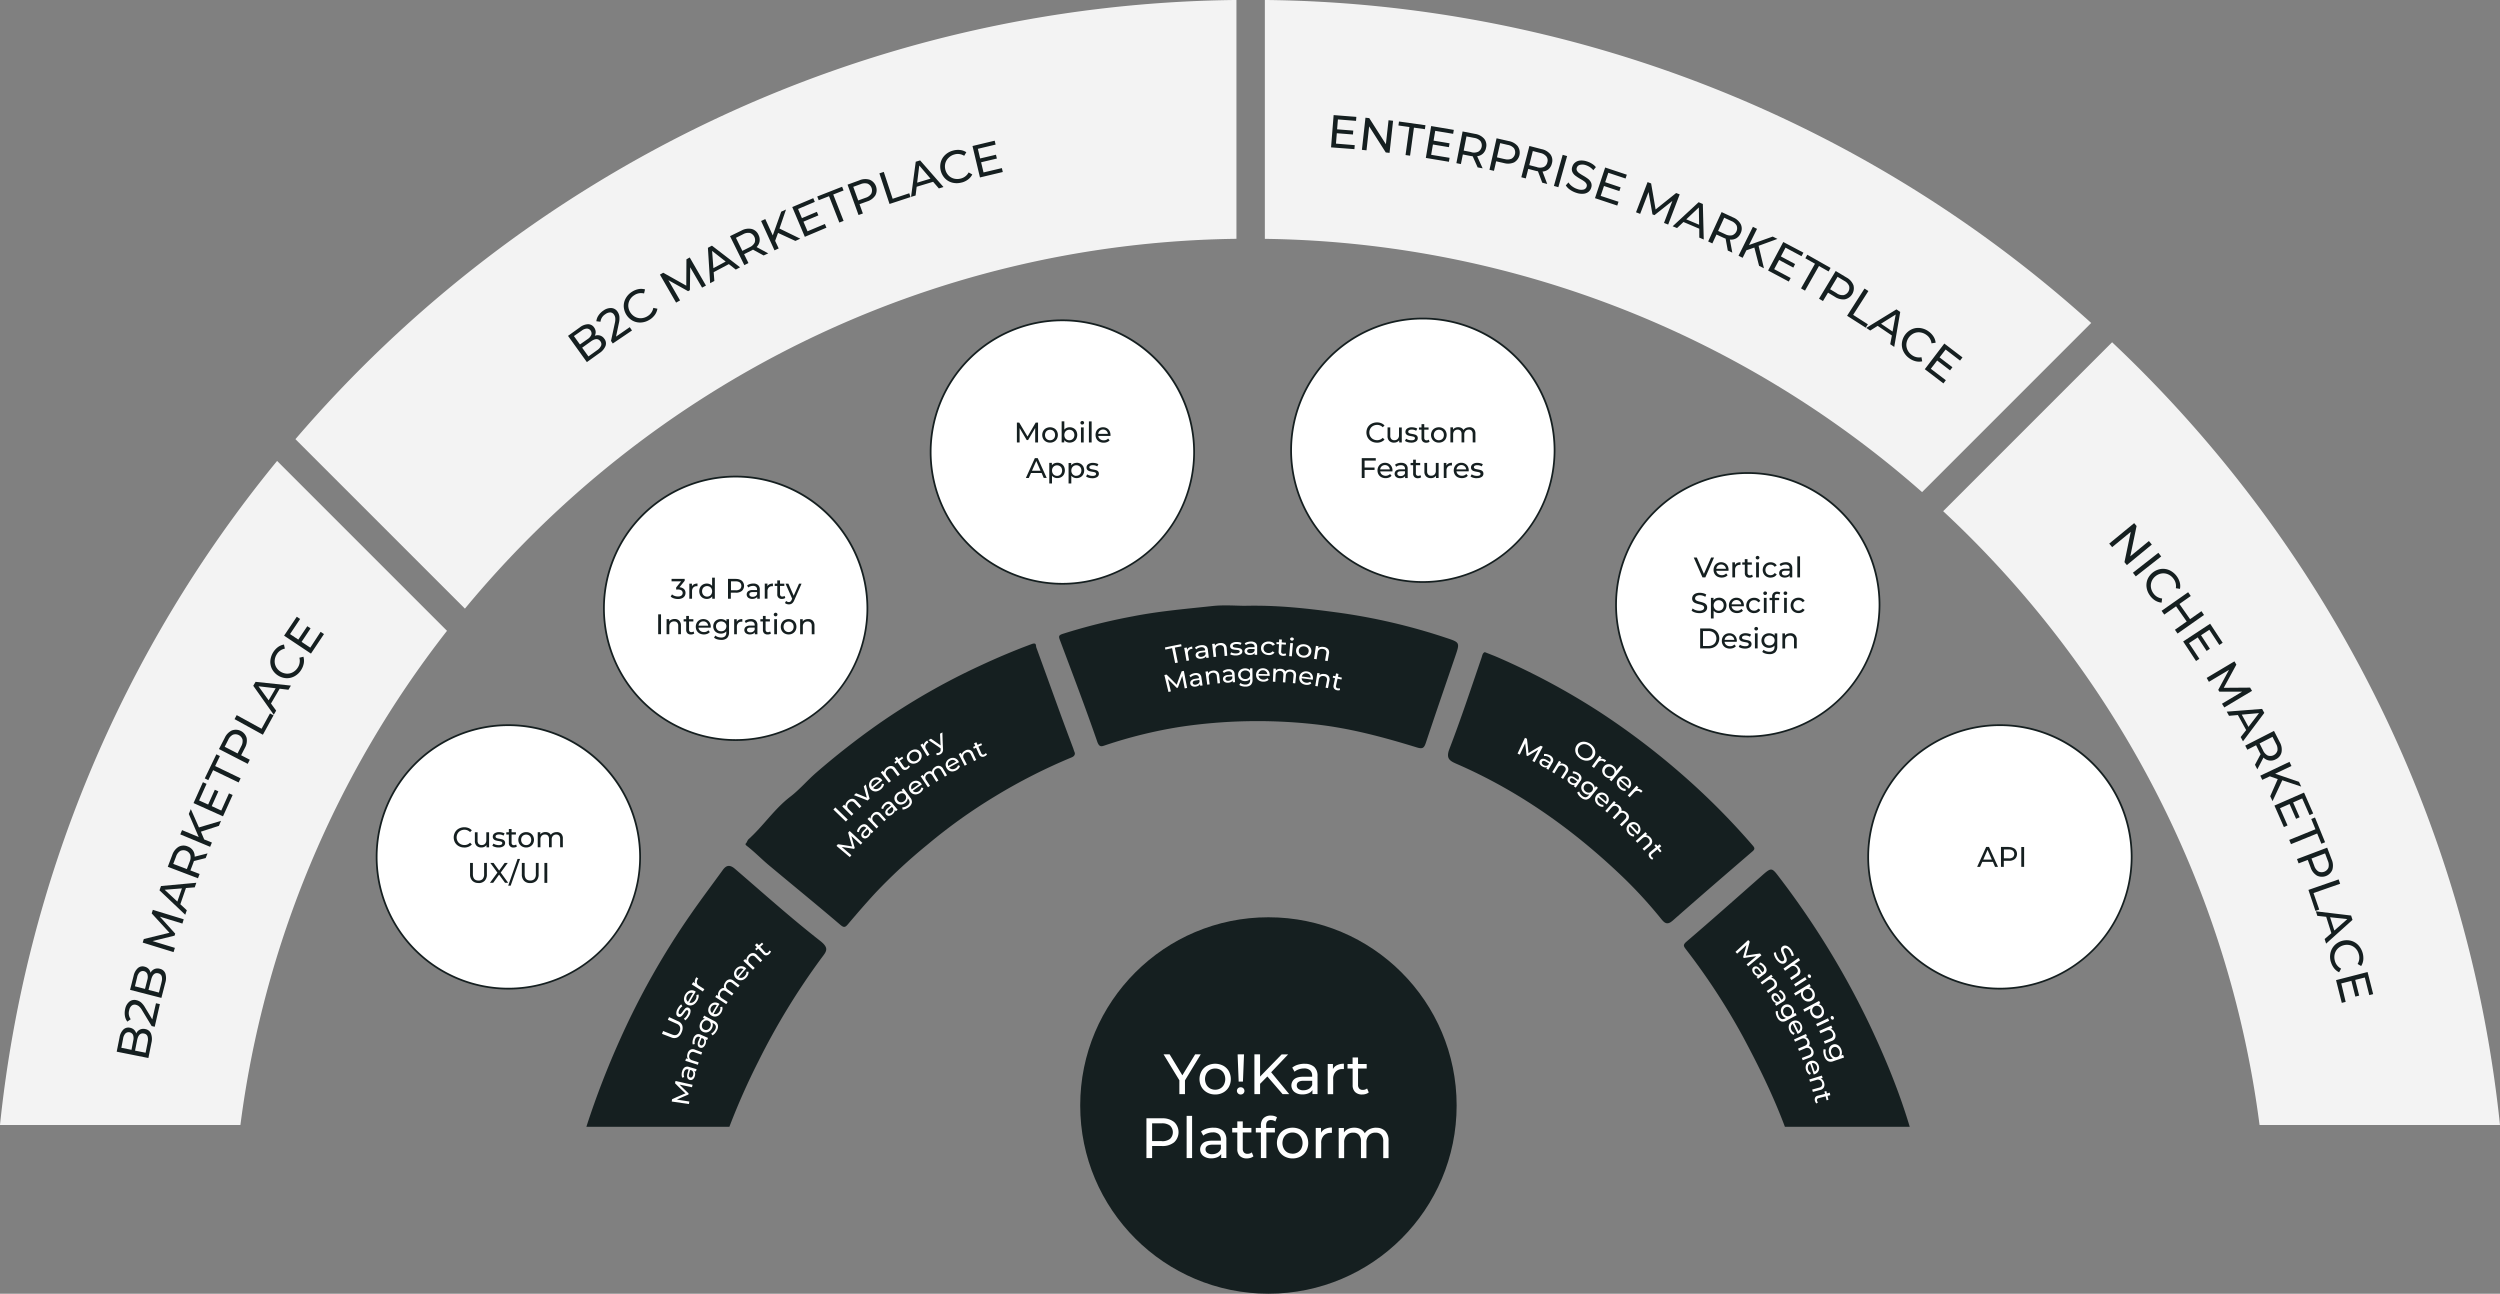 <svg id="Layer_1" data-name="Layer 1" xmlns="http://www.w3.org/2000/svg" viewBox="0 0 1407.93 728.58"><rect x="0" y="0" width="1407.93" height="728.58" fill="#808080" stroke="none"/><title>cycle-graph2</title><path d="M363.34,645.59s13.34-84.9,77-140" transform="translate(-0.01 -0.01)" style="fill:none"/><path d="M62.34,638.59s84-395.44,385-510c0,0,307-133.44,600,49,0,0,231.63,152.33,277,467" transform="translate(-0.01 -0.01)" style="fill:none"/><path d="M1005.22,634.59c-6.53-17.43-14.71-34.12-23.49-50.5a370.22,370.22,0,0,0-32-49.12c-1.62-2.14-2.18-2.76.32-4.88,14.05-12,27.82-24.26,41.66-36.46,6-5.32,6-5.3,10.5.66a470.58,470.58,0,0,1,50.63,82.63c8.8,18.6,16.68,37.6,22.68,57.68h-70.27Zm-63.35-116c-3.09,2.72-4.64,1-6.45-1.22A257.51,257.51,0,0,0,915.05,495c-27.84-26.9-58.87-49.17-94.5-64.7-3.94-1.72-6.42-2.93-4.27-8.51,6.5-16.89,12.18-34.11,18.05-51.24.5-1.46.62-2.85,1.91-3.27,3,1.2,5.57,2.15,8.1,3.28a397.65,397.65,0,0,1,56.56,30.42,418.78,418.78,0,0,1,46.18,35,398.83,398.83,0,0,1,39.85,40c1.14,1.33,1.68,2.07.09,3.45C971.92,492.42,956.82,505.44,941.87,518.62ZM803,418.36c-1,3.06-1.95,3.54-5.17,2.55-19-5.84-38.19-11-58.1-13.09a294.18,294.18,0,0,0-75.11,1.54,261.17,261.17,0,0,0-42.17,10.36c-1.91.62-3.3,1.42-4.52-2.08-6.65-19.25-13.93-38.29-21.08-57.36-.79-2.12-.4-2.62,1.8-3.34a329.44,329.44,0,0,1,39.38-9.84c14.83-2.92,29.88-4.18,44.87-5.8,6.59-.71,13.31-.12,18.29-.12,18.57-.44,35.23,1.52,51.94,3.76a337.2,337.2,0,0,1,61,14.19c8.11,2.67,8.13,2.62,5.41,10.59C814,385.93,808.41,402.1,803,418.36Zm-197.67,5.76c.13,1.26-.74,2-1.88,2.46a315.87,315.87,0,0,0-43.34,22.07,304.42,304.42,0,0,0-37.73,27A309.61,309.61,0,0,0,492.9,503c-5.26,5.71-10.34,11.59-15.36,17.52-1.66,2-2.4,1.93-4.48.16-13.36-11.4-27-22.49-40.47-33.76-4-3.39-7.74-7.23-11.91-10.46-1.38-1.07-.72-1.25-.19-2a9.92,9.92,0,0,1,.93-1.69c8.4-7.5,14.59-17.12,23.63-24.06,5.23-4,9.54-9.14,14.55-13.5a437.55,437.55,0,0,1,34.44-27,375.83,375.83,0,0,1,58.18-33.41c9.45-4.41,19.07-8.47,28.87-12.1,2.82-1,2.16.88,2.57,2q6.44,17.7,12.84,35.4c2.62,7.2,5.3,14.38,8,21.57C604.73,422.45,605,423.21,605.36,424.12ZM462.3,540a393.49,393.49,0,0,0-35.39,58.13A385.49,385.49,0,0,0,411,634c-.07.21-.15.39-.23.58H330.26c.09-.31.19-.63.3-1a477.38,477.38,0,0,1,18.71-48.34A433.67,433.67,0,0,1,389,514.93c5.85-8.46,12.07-16.67,18.09-25,2.11-2.93,4.17-2.9,6.86-.59,15.84,13.62,31.4,27.59,47.84,40.44C467.52,534.23,465.22,536,462.3,540Z" transform="translate(-0.01 -0.01)" style="fill:#151f20;fill-rule:evenodd"/><g id="User_Management" data-name="User Management"><path d="M383.89,581.32a5.35,5.35,0,0,0,.4-3.69,4.16,4.16,0,0,0-2.41-2.5l-5.07-2.32c-.23.51-.46,1-.68,1.52l5,2.25a3.12,3.12,0,0,1,1.83,1.73,3.49,3.49,0,0,1-.24,2.52c-.83,2-2.19,2.58-4.15,1.81l-5.12-2-.63,1.6,5.2,2a4.09,4.09,0,0,0,3.47,0,5.37,5.37,0,0,0,2.38-2.86h0Zm4.31-9.39a5.37,5.37,0,0,0,.71-2.68,1.8,1.8,0,0,0-1-1.64,1.52,1.52,0,0,0-1.25-.15,2.71,2.71,0,0,0-1,.72,14.37,14.37,0,0,0-1.07,1.37c-.32.44-.57.78-.76,1a2.07,2.07,0,0,1-.61.53.66.66,0,0,1-.64,0,.84.84,0,0,1-.43-.81,3.44,3.44,0,0,1,.45-1.53,5.17,5.17,0,0,1,1.7-2c-.21-.37-.42-.74-.62-1.11a5.41,5.41,0,0,0-1.12,1.07,8.39,8.39,0,0,0-1,1.52,5,5,0,0,0-.66,2.71,1.79,1.79,0,0,0,1,1.61,1.52,1.52,0,0,0,1.3.09,2.87,2.87,0,0,0,1.06-.76,16.22,16.22,0,0,0,1.06-1.41c.3-.42.54-.75.72-1a1.91,1.91,0,0,1,.57-.49.64.64,0,0,1,.6,0c.6.31.58,1.07,0,2.29a6.77,6.77,0,0,1-.92,1.38,5,5,0,0,1-1.11,1l.68,1a4.93,4.93,0,0,0,1.22-1.1,8.68,8.68,0,0,0,1.12-1.71Zm3.33-13.66a3.57,3.57,0,0,0-2-.56,3.72,3.72,0,0,0-2,.64,5,5,0,0,0-1.58,1.73,5.33,5.33,0,0,0-.73,2.25,3.79,3.79,0,0,0,.41,2.06,3.4,3.4,0,0,0,1.43,1.43,3.5,3.5,0,0,0,2,.43,3.89,3.89,0,0,0,2-.78,6.47,6.47,0,0,0,2.33-3.68,4,4,0,0,0,0-1.71l-1.19.29a3.63,3.63,0,0,1-.5,2.61,3.69,3.69,0,0,1-1.58,1.55,2.27,2.27,0,0,1-1.87.12q1.73-3.1,3.59-6.13a2.85,2.85,0,0,0-.33-.25ZM387,560.65a3.08,3.08,0,0,1,1.5-1.37,2.25,2.25,0,0,1,1.78,0c-1,1.61-1.92,3.24-2.83,4.89a2.25,2.25,0,0,1-.9-1.55,3.07,3.07,0,0,1,.45-2Zm4.44-6.89-1-.68-.85,1.31,6.27,4c.27-.43.55-.87.84-1.3l-3.1-2a2.29,2.29,0,0,1-1.15-1.63,3,3,0,0,1,.6-2.08c.09-.13.16-.23.22-.3l-1.08-.73a5.11,5.11,0,0,0-.84,1.87,2.52,2.52,0,0,0,.13,1.58ZM390,610.92l-9.56-2.13c-.1.42-.19.84-.28,1.26,1.92,2,3.89,3.87,5.88,5.72-2.52,1-5,2.13-7.54,3.31-.07.43-.13.86-.19,1.29l9.7,1.39.21-1.41-7-1.08c2.15-1,4.3-1.94,6.47-2.83l.12-.67q-2.58-2.4-5.08-4.94l7,1.48.3-1.39Zm-5.86-7.5a6.69,6.69,0,0,0-.24,1.88,4.6,4.6,0,0,0,.32,1.64l1.13-.36a3.66,3.66,0,0,1-.28-1.27,4.25,4.25,0,0,1,.15-1.42,2.46,2.46,0,0,1,.87-1.45,1.64,1.64,0,0,1,1.43-.17l.26.07c-.21.74-.42,1.48-.61,2.23a4,4,0,0,0,0,2.52,2,2,0,0,0,3.08.72,3.5,3.5,0,0,0,1.1-1.89,4.37,4.37,0,0,0,.14-1.57,2.37,2.37,0,0,0-.49-1.19l.94.27c.12-.43.25-.85.37-1.28l-4.3-1.27a2.77,2.77,0,0,0-2.41.23,3.91,3.91,0,0,0-1.43,2.31h0Zm6.23,2a2.22,2.22,0,0,1-.63,1.15,1,1,0,0,1-1,.23c-.74-.18-1-.87-.65-2.06.19-.72.39-1.43.59-2.15l1,.29a2,2,0,0,1,.7,1.09,2.85,2.85,0,0,1,0,1.45Zm-3.1-12.18A4.32,4.32,0,0,0,387,595a2.82,2.82,0,0,0,.46,1.43l-1.07-.35c-.14.45-.29.9-.43,1.35l7.08,2.23c.14-.45.28-.9.43-1.34l-3.64-1.19a2.34,2.34,0,0,1-1.52-1.21,2.64,2.64,0,0,1,0-2,2.22,2.22,0,0,1,1.05-1.35,2.16,2.16,0,0,1,1.71,0l3.88,1.4c.15-.44.32-.88.48-1.32l-4-1.49a3,3,0,0,0-2.57,0,3.53,3.53,0,0,0-1.6,2h0Zm3.25-8.52a6.44,6.44,0,0,0-.48,1.82,4.41,4.41,0,0,0,.1,1.66l1.16-.2a3.75,3.75,0,0,1-.11-1.29,4.43,4.43,0,0,1,.34-1.38,2.36,2.36,0,0,1,1.05-1.31,1.62,1.62,0,0,1,1.44,0l.24.11c-.3.7-.6,1.4-.89,2.11a3.88,3.88,0,0,0-.37,2.48,1.9,1.9,0,0,0,1.19,1.29,2,2,0,0,0,1.76-.16,3.43,3.43,0,0,0,1.34-1.71,4.11,4.11,0,0,0,.35-1.53,2.24,2.24,0,0,0-.33-1.24l.9.39c.18-.41.35-.81.54-1.22l-4.1-1.82a2.74,2.74,0,0,0-2.42-.1,3.82,3.82,0,0,0-1.71,2.08Zm5.91,2.82a2.21,2.21,0,0,1-.78,1.05,1,1,0,0,1-1,.1c-.71-.28-.84-1-.38-2.11l.87-2,.95.41a2,2,0,0,1,.55,1.17,2.8,2.8,0,0,1-.22,1.43h0Zm-.46-14.27,1,.53a3,3,0,0,0-1.4.73,4.48,4.48,0,0,0-1.05,1.4A4.64,4.64,0,0,0,394,578a3.43,3.43,0,0,0,.52,1.87,3.3,3.3,0,0,0,1.47,1.27,3.52,3.52,0,0,0,1.92.31,3.58,3.58,0,0,0,1.76-.74,4.53,4.53,0,0,0,1.29-1.62,4.35,4.35,0,0,0,.45-1.53,3,3,0,0,0-.2-1.49l.52.27a2.49,2.49,0,0,1,1.37,1.44,2.86,2.86,0,0,1-.35,2.06,5.52,5.52,0,0,1-1,1.34,4,4,0,0,1-1.21.9l.66,1a4.25,4.25,0,0,0,1.41-1.08,7.32,7.32,0,0,0,1.16-1.72,4.31,4.31,0,0,0,.52-3.06,3.79,3.79,0,0,0-2.07-2.23l-5.65-3c-.23.41-.45.83-.67,1.24Zm4,5.18a3.17,3.17,0,0,1-.9,1.12,2.31,2.31,0,0,1-2.47.28,2.15,2.15,0,0,1-1.24-1.45,3.27,3.27,0,0,1,1.78-3.58,2.19,2.19,0,0,1,1.9.12,2.32,2.32,0,0,1,1.27,2.14,3.16,3.16,0,0,1-.34,1.38h0Zm4.92-13.24a3.78,3.78,0,0,0-2-.62,3.47,3.47,0,0,0-1.9.5,4.26,4.26,0,0,0-1.48,1.53,4.32,4.32,0,0,0-.63,2.06,3.41,3.41,0,0,0,.46,1.93,3.62,3.62,0,0,0,1.45,1.4,3.77,3.77,0,0,0,2,.49,3.59,3.59,0,0,0,1.9-.63,5.31,5.31,0,0,0,2.15-3.3,3.43,3.43,0,0,0-.08-1.59l-1.15.21a3,3,0,0,1-.4,2.4,3.12,3.12,0,0,1-1.48,1.37,2.3,2.3,0,0,1-1.82,0q1.57-2.79,3.29-5.52a2,2,0,0,0-.33-.24h0Zm-4.36,2a2.59,2.59,0,0,1,1.42-1.2,2.26,2.26,0,0,1,1.73.09c-.89,1.46-1.75,2.93-2.6,4.41a2.32,2.32,0,0,1-.93-1.48,2.65,2.65,0,0,1,.38-1.82Zm8.06-14.14a4.42,4.42,0,0,0-.81,1.71,2.92,2.92,0,0,0,.07,1.63,2.5,2.5,0,0,0-1.49.33,3.81,3.81,0,0,0-1.26,1.2,4.06,4.06,0,0,0-.68,1.53,2.75,2.75,0,0,0,.09,1.45l-.93-.61-.77,1.19,6.23,4,.77-1.18-3.19-2.11a2.42,2.42,0,0,1-1.17-1.55,2.39,2.39,0,0,1,.47-1.82,2,2,0,0,1,1.33-1,2.21,2.21,0,0,1,1.64.49l3.36,2.37.81-1.14-3.1-2.24a2.22,2.22,0,0,1-.83-3,3.28,3.28,0,0,1,.27-.38,2.12,2.12,0,0,1,1.38-.91,2.26,2.26,0,0,1,1.61.56l3.27,2.51.86-1.11-3.36-2.64a3.05,3.05,0,0,0-2.45-.77,3.41,3.41,0,0,0-2.12,1.45h0Zm11.45-7.9a3.85,3.85,0,0,0-1.82-.95,3.54,3.54,0,0,0-2,.17,4.32,4.32,0,0,0-1.74,1.27,4.5,4.5,0,0,0-1,1.93,3.52,3.52,0,0,0,.12,2,3.62,3.62,0,0,0,1.18,1.63,3.66,3.66,0,0,0,3.85.53,5.38,5.38,0,0,0,2.7-2.89,3.59,3.59,0,0,0,.21-1.59l-1.18,0a3.06,3.06,0,0,1-.82,2.3,3.13,3.13,0,0,1-1.7,1.09,2.34,2.34,0,0,1-1.8-.3c1.37-1.66,2.78-3.3,4.23-4.9a2.68,2.68,0,0,0-.28-.3h0Zm-4.66,1.23a2.61,2.61,0,0,1,1.61-.95,2.28,2.28,0,0,1,1.7.39c-1.14,1.28-2.25,2.59-3.34,3.91a2.28,2.28,0,0,1-.66-1.62,2.64,2.64,0,0,1,.69-1.73Zm6.25-8.49a4.46,4.46,0,0,0-1,1.47,2.81,2.81,0,0,0-.2,1.49l-.81-.77c-.33.34-.65.69-1,1l5.44,5.05,1-1-2.78-2.63a2.36,2.36,0,0,1-.85-1.75,2.63,2.63,0,0,1,.86-1.8,2.23,2.23,0,0,1,1.54-.77,2.08,2.08,0,0,1,1.54.75l2.9,2.93c.33-.34.67-.67,1-1l-3-3.06a3,3,0,0,0-2.33-1.08,3.5,3.5,0,0,0-2.34,1.18h0Zm11.57-2.56a1.78,1.78,0,0,1-.61,1,1.12,1.12,0,0,1-1.59.09,1,1,0,0,1-.17-.18l-2.71-3,1.76-1.57-.73-.83c-.6.53-1.19,1.05-1.77,1.59l-1.1-1.2-1.11,1,1.11,1.19-1,1,.76.8,1-1,2.78,3a2.21,2.21,0,0,0,1.65.82,2.65,2.65,0,0,0,1.77-.8,3.38,3.38,0,0,0,.62-.73,2.07,2.07,0,0,0,.32-.8l-1-.42Z" transform="translate(-0.01 -0.01)" style="fill:#fff;fill-rule:evenodd"/></g><g id="Shipping_Management" data-name="Shipping Management"><path d="M1000.58,540.57a7.05,7.05,0,0,0,1.72,1.64,3.07,3.07,0,0,0,1.65.55,2.28,2.28,0,0,0,1.42-.46,1.94,1.94,0,0,0,.86-1.31,3.24,3.24,0,0,0-.14-1.54,15.53,15.53,0,0,0-.8-1.94c-.29-.6-.51-1.09-.65-1.46a2.88,2.88,0,0,1-.2-1,1,1,0,0,1,.41-.81,1.25,1.25,0,0,1,1.3-.15,3.88,3.88,0,0,1,1.62,1.38,6.43,6.43,0,0,1,.8,1.39,5.79,5.79,0,0,1,.43,1.58l1.22-.23a5.31,5.31,0,0,0-.48-1.74,8.69,8.69,0,0,0-1-1.73,6.59,6.59,0,0,0-1.79-1.7,3.18,3.18,0,0,0-1.7-.52,2.24,2.24,0,0,0-1.4.5,2.07,2.07,0,0,0-.82,1.36,3.59,3.59,0,0,0,.18,1.56c.24.66.52,1.3.82,1.93a13.61,13.61,0,0,1,.64,1.47,2.36,2.36,0,0,1,.17,1,1,1,0,0,1-.43.79,1.25,1.25,0,0,1-1.29.12,4.07,4.07,0,0,1-1.56-1.38,7.11,7.11,0,0,1-1-1.79,5.43,5.43,0,0,1-.36-1.78l-1.21.23a5.13,5.13,0,0,0,.43,2,8.6,8.6,0,0,0,1.18,2.09h0Zm12.55,4.36a4.64,4.64,0,0,0-1.23-1.27,3.11,3.11,0,0,0-1.41-.56l3.28-2.32c-.3-.43-.6-.86-.91-1.28l-8.44,6,.87,1.22,3.12-2.2a2.28,2.28,0,0,1,1.91-.47,2.86,2.86,0,0,1,1.65,1.26,2.38,2.38,0,0,1,.51,1.72,2.09,2.09,0,0,1-1,1.4l-3.42,2.29c.28.41.56.83.83,1.25l3.56-2.36a2.94,2.94,0,0,0,1.48-2.12,3.71,3.71,0,0,0-.78-2.6h0Zm-2.75,9.4.81,1.26,6.27-4c-.27-.44-.55-.88-.83-1.31l-6.25,4Zm7.87-4.11a1.16,1.16,0,0,0,.63.5.85.85,0,0,0,.7-.09.74.74,0,0,0,.35-.58,1.11,1.11,0,0,0-.2-.77,1.08,1.08,0,0,0-.63-.5.8.8,0,0,0-.69.08.78.78,0,0,0-.35.58,1.19,1.19,0,0,0,.19.78Zm3.15,7.79a4.52,4.52,0,0,0-1.15-1.35,3.25,3.25,0,0,0-1.47-.64l1-.6c-.25-.43-.51-.85-.77-1.27l-8.65,5.28.77,1.26,3.28-2a3.63,3.63,0,0,0-.12,1.54,4.18,4.18,0,0,0,.56,1.56,4.89,4.89,0,0,0,1.48,1.62,3.62,3.62,0,0,0,3.9.16,3.36,3.36,0,0,0,1.45-1.44,3.53,3.53,0,0,0,.41-2,4.92,4.92,0,0,0-.7-2.16Zm-5.59,3.11a3.33,3.33,0,0,1-.44-1.4,2.57,2.57,0,0,1,.28-1.34,2.67,2.67,0,0,1,1-1,2.44,2.44,0,0,1,2.66,0,2.93,2.93,0,0,1,1,1.08,3.09,3.09,0,0,1,.46,1.44,2.45,2.45,0,0,1-1.3,2.34,2.5,2.5,0,0,1-2.67-.07,3.24,3.24,0,0,1-1-1.08h0Zm10.88,6.55a4.35,4.35,0,0,0-1.08-1.4,3.12,3.12,0,0,0-1.44-.72l1-.55c-.23-.44-.46-.88-.7-1.31l-8.91,4.82.69,1.3,3.39-1.8a3.62,3.62,0,0,0-.21,1.53,4.38,4.38,0,0,0,.48,1.59,4.81,4.81,0,0,0,1.4,1.7,3.6,3.6,0,0,0,3.88.36,3.42,3.42,0,0,0,1.53-1.36,3.55,3.55,0,0,0,.51-2,4.72,4.72,0,0,0-.58-2.2Zm-5.75,2.81a3.21,3.21,0,0,1-.36-1.42,2.55,2.55,0,0,1,.34-1.32,2.74,2.74,0,0,1,1-1,2.53,2.53,0,0,1,1.37-.31,2.57,2.57,0,0,1,1.29.48,3.11,3.11,0,0,1,1,1.14,3,3,0,0,1,.38,1.45,2.32,2.32,0,0,1-.36,1.33,2.39,2.39,0,0,1-1,.94,2.51,2.51,0,0,1-2.67-.21,3.19,3.19,0,0,1-.94-1.12Zm1.85,6.21.64,1.35,6.72-3.14-.66-1.4-6.7,3.19Zm8.33-3.09a1.13,1.13,0,0,0,.55.57.8.8,0,0,0,.71,0,.73.73,0,0,0,.42-.53,1.14,1.14,0,0,0-.1-.79,1.06,1.06,0,0,0-.56-.58.77.77,0,0,0-1.05.35,1.34,1.34,0,0,0-.07.18,1.14,1.14,0,0,0,.1.79h0Zm2.15,8.16a4.69,4.69,0,0,0-1-1.55,2.93,2.93,0,0,0-1.31-.81l1-.45-.6-1.36-6.77,3c.21.45.41.91.61,1.37l3.5-1.54a2.28,2.28,0,0,1,2-.08,2.78,2.78,0,0,1,1.36,1.56,2.39,2.39,0,0,1,.16,1.78,2.09,2.09,0,0,1-1.28,1.17l-3.8,1.57.56,1.38,4-1.6a3,3,0,0,0,1.87-1.78,3.79,3.79,0,0,0-.24-2.71h0ZM1038,594.1l-1.08.38a3.12,3.12,0,0,0,.4-1.58,4.78,4.78,0,0,0-.32-1.8,5.19,5.19,0,0,0-1.2-1.93,3.55,3.55,0,0,0-1.74-1,3.16,3.16,0,0,0-1.94.16,3.29,3.29,0,0,0-1.54,1.19,3.82,3.82,0,0,0-.65,1.87,5.06,5.06,0,0,0,.33,2.18,4.73,4.73,0,0,0,.84,1.48,3.41,3.41,0,0,0,1.25,1l-.56.19a2.41,2.41,0,0,1-2,0,3.21,3.21,0,0,1-1.3-1.8,5.93,5.93,0,0,1-.36-1.72,4.67,4.67,0,0,1,.15-1.58l-1.22-.29a4.78,4.78,0,0,0-.16,1.88,9.54,9.54,0,0,0,.5,2.16,4.92,4.92,0,0,0,2,2.68,3.66,3.66,0,0,0,3.07.08l6.06-2.08q-.23-.69-.48-1.38Zm-6.58-.77a3.66,3.66,0,0,1-.23-1.5,2.63,2.63,0,0,1,.45-1.27,2.23,2.23,0,0,1,1-.79,2.13,2.13,0,0,1,1.92.14,3.64,3.64,0,0,1,1.45,4,2.08,2.08,0,0,1-1.37,1.35,2.25,2.25,0,0,1-1.31.07,2.65,2.65,0,0,1-1.15-.68,3.61,3.61,0,0,1-.79-1.28Zm-46.91-49.11L992,538l-.8-1q-4.05.53-8,1.2c.78-2.59,1.52-5.21,2.2-7.86-.28-.31-.56-.62-.85-.92l-7.18,6.67.95,1,5.24-4.79q-.9,3.39-1.89,6.74l.44.5q3.45-.57,7-1l-5.46,4.6.89,1.08Zm9.43-.2a6.12,6.12,0,0,0-1.31-1.28,4.26,4.26,0,0,0-1.47-.71c-.14.36-.27.73-.42,1.1a3.62,3.62,0,0,1,1.17.52,4.34,4.34,0,0,1,1,1,2.31,2.31,0,0,1,.6,1.54,1.64,1.64,0,0,1-.73,1.23l-.21.16c-.45-.6-.91-1.19-1.37-1.78a3.79,3.79,0,0,0-1.95-1.51,2,2,0,0,0-2.4,1.53,1.87,1.87,0,0,0,0,.47,3.31,3.31,0,0,0,.8,2,4.22,4.22,0,0,0,1.15,1,2.25,2.25,0,0,0,1.24.31l-.78.59.79,1.05,3.58-2.68a2.79,2.79,0,0,0,1.28-2.06,3.67,3.67,0,0,0-.94-2.46Zm-5.36,3.75a2.15,2.15,0,0,1-.52-1.18,1,1,0,0,1,.41-.9c.6-.48,1.28-.25,2,.7.45.57.89,1.15,1.33,1.73l-.82.62a2,2,0,0,1-1.29-.08,2.75,2.75,0,0,1-1.12-.88h0Zm11.48,4.57a4.19,4.19,0,0,0-1.21-1.2,2.73,2.73,0,0,0-1.4-.45l.91-.65-.81-1.12-6,4.37.81,1.12,3.1-2.22a2.42,2.42,0,0,1,1.88-.52,2.51,2.51,0,0,1,1.57,1.13,2.08,2.08,0,0,1,.45,1.61,2.19,2.19,0,0,1-1,1.37l-3.4,2.31.78,1.15,3.54-2.38a3,3,0,0,0,1.5-2.07,3.33,3.33,0,0,0-.69-2.45Zm4.9,7.4a6.31,6.31,0,0,0-1.18-1.4,4.13,4.13,0,0,0-1.39-.85c-.18.35-.35.7-.52,1a3.43,3.43,0,0,1,1.1.63,4.4,4.4,0,0,1,.92,1.05,2.24,2.24,0,0,1,.44,1.58,1.62,1.62,0,0,1-.85,1.15l-.23.14c-.39-.64-.78-1.27-1.18-1.9a3.81,3.81,0,0,0-1.79-1.69,2,2,0,0,0-2.53,1.3,2.42,2.42,0,0,0-.1.45,3.34,3.34,0,0,0,.6,2.06,4.07,4.07,0,0,0,1,1.14,2.13,2.13,0,0,0,1.19.43l-.84.51.69,1.12,3.83-2.32a2.78,2.78,0,0,0,1.47-1.91,3.71,3.71,0,0,0-.68-2.54Zm-5.7,3.21a2.07,2.07,0,0,1-.4-1.22,1,1,0,0,1,.5-.86c.64-.42,1.28-.12,1.92.89.39.61.77,1.22,1.15,1.84l-.88.54a2,2,0,0,1-1.27-.2,2.85,2.85,0,0,1-1-1Zm11.88,7.48-1,.54a2.89,2.89,0,0,0,.19-1.54,4.26,4.26,0,0,0-.54-1.61,4.49,4.49,0,0,0-1.41-1.56,3.34,3.34,0,0,0-3.69-.11,3.54,3.54,0,0,0-1.35,1.39,3.72,3.72,0,0,0-.4,1.86,4.66,4.66,0,0,0,.59,2,4.53,4.53,0,0,0,1,1.21,3.11,3.11,0,0,0,1.34.65l-.52.28a2.48,2.48,0,0,1-1.95.34,2.78,2.78,0,0,1-1.5-1.42,5.53,5.53,0,0,1-.57-1.53,4.14,4.14,0,0,1,0-1.49l-1.23,0a4.59,4.59,0,0,0,.08,1.77,7.63,7.63,0,0,0,.76,1.9,4.2,4.2,0,0,0,2.23,2.12,3.81,3.81,0,0,0,3-.49l5.66-3c-.22-.39-.43-.79-.65-1.19Zm-6.51.48a3.19,3.19,0,0,1-.42-1.34,2.36,2.36,0,0,1,1.19-2.18,2.18,2.18,0,0,1,1.89-.22,3.17,3.17,0,0,1,1.91,3.4,2.2,2.2,0,0,1-1.17,1.5,2.32,2.32,0,0,1-2.47-.12,2.87,2.87,0,0,1-.93-1h0Zm8.22,11.18a3.93,3.93,0,0,0,1.58-1.3A3.38,3.38,0,0,0,1015,579a4,4,0,0,0-.45-2,4.13,4.13,0,0,0-1.35-1.61,3.49,3.49,0,0,0-1.85-.64,4,4,0,0,0-3.46,1.81,3.58,3.58,0,0,0-.54,1.91,4.8,4.8,0,0,0,.53,2.14,5,5,0,0,0,1,1.41,3.35,3.35,0,0,0,1.37.78l.45-1.06a3,3,0,0,1-1.77-1.61,3.1,3.1,0,0,1-.32-2,2.34,2.34,0,0,1,1-1.52q1.43,2.8,2.78,5.66a2.5,2.5,0,0,0,.38-.15h0Zm.73-4.66a2.45,2.45,0,0,1,.22,1.8,2.23,2.23,0,0,1-1,1.39c-.72-1.51-1.46-3-2.22-4.49a2.3,2.3,0,0,1,1.73,0,2.52,2.52,0,0,1,1.3,1.27h0Zm7.48,14a4.19,4.19,0,0,0-1-1.54,2.89,2.89,0,0,0-1.4-.77,2.5,2.5,0,0,0,.51-1.41,3.53,3.53,0,0,0-.33-1.66,3.8,3.8,0,0,0-.91-1.34,2.67,2.67,0,0,0-1.27-.68l1-.46-.57-1.25-6.74,3.09.57,1.26,3.49-1.57a2.47,2.47,0,0,1,1.92-.16,2.28,2.28,0,0,1,1.28,1.32,2,2,0,0,1,.1,1.6,2.23,2.23,0,0,1-1.29,1.12l-3.79,1.6c.17.42.35.85.53,1.27l3.53-1.46a2.45,2.45,0,0,1,1.93-.1,2.25,2.25,0,0,1,1.24,1.36,2,2,0,0,1,.05,1.6,2.22,2.22,0,0,1-1.32,1.08l-3.84,1.49.49,1.29,4-1.51a3.07,3.07,0,0,0,1.94-1.67,3.26,3.26,0,0,0-.11-2.51h0Zm.81,13.56a3.88,3.88,0,0,0,1.74-1.09,3.4,3.4,0,0,0,.85-1.74,4.49,4.49,0,0,0-1.33-3.86,3.47,3.47,0,0,0-1.75-.88,3.79,3.79,0,0,0-2,.19,3.83,3.83,0,0,0-1.67,1.16,3.68,3.68,0,0,0-.77,1.84,4.79,4.79,0,0,0,.25,2.19,5,5,0,0,0,.85,1.54,3.41,3.41,0,0,0,1.25.95l.59-1a3.31,3.31,0,0,1-1.62-3.81,2.31,2.31,0,0,1,1.18-1.38q1.07,3,2,6l.4-.1Zm1.32-4.54a2.44,2.44,0,0,1,0,1.82,2.3,2.3,0,0,1-1.2,1.25c-.52-1.59-1.07-3.18-1.63-4.75a2.29,2.29,0,0,1,1.72.24,2.55,2.55,0,0,1,1.12,1.44Zm4.14,9.36a4.29,4.29,0,0,0-.77-1.54,2.73,2.73,0,0,0-1.18-.88l1.07-.32c-.13-.44-.27-.88-.41-1.32l-7.08,2.2c.13.44.27.88.4,1.32l3.66-1.1a2.39,2.39,0,0,1,1.94.12,2.44,2.44,0,0,1,1.13,1.58,1.91,1.91,0,0,1-1.51,2.64l-4,1.1c.13.44.25.89.37,1.34l4.12-1.1a3.08,3.08,0,0,0,2.09-1.48,3.37,3.37,0,0,0,.14-2.55h0Zm-3.42,11.1a1.75,1.75,0,0,1-.59-1,1.22,1.22,0,0,1,.1-.95,1.3,1.3,0,0,1,.83-.52l3.9-1c.18.74.36,1.48.53,2.23l1.07-.25c-.17-.75-.35-1.49-.53-2.24l1.58-.38c-.11-.48-.23-1-.35-1.42l-1.58.4-.33-1.32-1.07.28.33,1.31-4,1a2.23,2.23,0,0,0-1.51,1,2.58,2.58,0,0,0-.16,1.89,3.74,3.74,0,0,0,.34.88,2.29,2.29,0,0,0,.55.65l.84-.65Z" transform="translate(-0.01 -0.01)" style="fill:#fff;fill-rule:evenodd"/></g><g id="Inventory_Management" data-name="Inventory Management"><path d="M476.38,462.67l1.07-1.11-7-6.82-1.11,1.16ZM477.47,451a4.83,4.83,0,0,0-1.07,1.47,2.87,2.87,0,0,0-.26,1.5l-.79-.8-1,1,5.26,5.24,1-1-2.69-2.71a2.31,2.31,0,0,1-.78-1.8,2.83,2.83,0,0,1,.95-1.82,2.35,2.35,0,0,1,1.59-.76,2.1,2.1,0,0,1,1.54.77l2.83,3,1.08-1-2.92-3.11a3,3,0,0,0-2.33-1.11,3.71,3.71,0,0,0-2.41,1.17h0Zm9-8.15q.84,3.22,1.74,6.4-3-1.29-6.11-2.5l-1.17,1.07q3.88,1.47,7.69,3l1.12-1q-1.12-4-2.14-8Zm10.24-3.64a3.68,3.68,0,0,0-1.65-1.23,3.56,3.56,0,0,0-2-.13,4.49,4.49,0,0,0-2,1,4.74,4.74,0,0,0-1.36,1.75,3.72,3.72,0,0,0-.27,2,3.67,3.67,0,0,0,4.6,3,5.79,5.79,0,0,0,3.3-2.5,3.61,3.61,0,0,0,.52-1.56l-1.19-.16a3.26,3.26,0,0,1-1.27,2.19,3.44,3.44,0,0,1-1.93.83,2.34,2.34,0,0,1-1.75-.59c1.71-1.45,3.44-2.86,5.19-4.25a4,4,0,0,0-.23-.34Zm-4.89.5a2.76,2.76,0,0,1,1.79-.69,2.26,2.26,0,0,1,1.63.65q-2.07,1.67-4.11,3.39a2.25,2.25,0,0,1-.33-1.73,2.77,2.77,0,0,1,1-1.62Zm7.74-7.53a4.74,4.74,0,0,0-1.24,1.32,2.91,2.91,0,0,0-.45,1.46l-.68-.89c-.39.29-.77.6-1.16.9l4.57,5.84,1.17-.89-2.34-3a2.34,2.34,0,0,1-.55-1.88,2.79,2.79,0,0,1,1.16-1.68,2.33,2.33,0,0,1,1.67-.56,2.11,2.11,0,0,1,1.43,1l2.44,3.31,1.2-.87-2.52-3.46a3,3,0,0,0-2.17-1.38,3.7,3.7,0,0,0-2.53.85Zm12-1.12a2,2,0,0,1-.75.94,1.36,1.36,0,0,1-1,.28,1.26,1.26,0,0,1-.8-.57l-2.3-3.3,2-1.37-.63-.91-2,1.37-.93-1.33-1.26.88.94,1.33-1.16.83c.21.29.43.59.64.9l1.16-.83,2.35,3.33a2.19,2.19,0,0,0,1.55,1,2.75,2.75,0,0,0,1.91-.6,3.85,3.85,0,0,0,.74-.66,2.57,2.57,0,0,0,.44-.77l-.93-.54Zm5.38-1.8a4.84,4.84,0,0,0,1.57-1.58,3.85,3.85,0,0,0,.57-1.95,3.63,3.63,0,0,0-.56-1.95,3.54,3.54,0,0,0-1.5-1.37,3.74,3.74,0,0,0-2-.31,4.89,4.89,0,0,0-2.15.8,5,5,0,0,0-1.63,1.64,3.81,3.81,0,0,0-.55,2,3.44,3.44,0,0,0,.63,1.93,3.53,3.53,0,0,0,1.55,1.31,3.75,3.75,0,0,0,2,.28,4.83,4.83,0,0,0,2.1-.78h0Zm-.63-1a3.2,3.2,0,0,1-1.37.5,2.53,2.53,0,0,1-2.4-1.17,2.5,2.5,0,0,1-.11-2.66,3.38,3.38,0,0,1,2.43-1.57,2.49,2.49,0,0,1,1.34.24,2.75,2.75,0,0,1,1.45,2.31,2.36,2.36,0,0,1-.33,1.3,2.88,2.88,0,0,1-1,1h0Zm3.94-8.45-.64-1.07-1.25.76,3.86,6.34,1.26-.76-1.9-3.17a2.43,2.43,0,0,1-.35-2,2.71,2.71,0,0,1,1.34-1.54l.3-.16-.65-1.13a4.63,4.63,0,0,0-1.46,1.25,2.43,2.43,0,0,0-.51,1.44Zm9.16-6.62q.12,3.3.31,6.59c-1.8-1.27-3.61-2.53-5.44-3.76l-1.38.79c2.31,1.52,4.59,3.06,6.84,4.64,0,.19,0,.38,0,.58a2.25,2.25,0,0,1-.13,1.09,1.48,1.48,0,0,1-.65.66,2.18,2.18,0,0,1-1.54.25c0,.4,0,.79,0,1.19a2.53,2.53,0,0,0,1.06,0,3.57,3.57,0,0,0,1.08-.42,3,3,0,0,0,1.23-1.22,3.74,3.74,0,0,0,.29-2q-.24-4.53-.33-9.09l-1.32.7Zm-43.75,61.5L478.51,468l-.84.9q1.05,3.93,2.23,7.8-4-.69-8-1.25l-.8.94,7.49,6.33.9-1.06L474.05,477q3.46.5,6.9,1.08l.44-.5c-.67-2.24-1.3-4.49-1.91-6.75l5.26,4.83c.31-.34.62-.68.94-1Zm-1.45-9.3a6.25,6.25,0,0,0-1.09,1.46,4.42,4.42,0,0,0-.5,1.54l1.14.27a3.68,3.68,0,0,1,.36-1.21,4.53,4.53,0,0,1,.8-1.13,2.33,2.33,0,0,1,1.44-.79,1.65,1.65,0,0,1,1.31.57l.19.19c-.53.52-1.05,1.05-1.57,1.58a3.71,3.71,0,0,0-1.23,2.12,2,2,0,0,0,1.84,2.18,2.36,2.36,0,0,0,.46,0,3.27,3.27,0,0,0,1.86-1.05,3.84,3.84,0,0,0,.87-1.27,2.17,2.17,0,0,0,.14-1.26l.69.7.93-.92-3.13-3.2a2.8,2.8,0,0,0-2.2-1,3.64,3.64,0,0,0-2.31,1.23h0Zm4.43,4.82a2.13,2.13,0,0,1-1.1.66,1,1,0,0,1-.95-.29q-.83-.8.42-2.07l1.53-1.53.73.73a2,2,0,0,1,.09,1.28,2.7,2.7,0,0,1-.72,1.22Zm2.93-11.94a4.28,4.28,0,0,0-1,1.37,2.72,2.72,0,0,0-.25,1.44l-.77-.82-1,.95,5.14,5.36,1-1-2.63-2.77a2.38,2.38,0,0,1-.77-1.79,2.52,2.52,0,0,1,.89-1.7,2.1,2.1,0,0,1,1.53-.65,2.15,2.15,0,0,1,1.49.83c.92,1,1.84,2,2.77,3.05l1-.92-2.85-3.18a3,3,0,0,0-2.25-1.2,3.27,3.27,0,0,0-2.32,1h0Zm6.58-5.82a6.42,6.42,0,0,0-1.2,1.35,4.47,4.47,0,0,0-.63,1.49l1.11.37a3.31,3.31,0,0,1,.47-1.17,4.07,4.07,0,0,1,.89-1.05,2.27,2.27,0,0,1,1.49-.66,1.66,1.66,0,0,1,1.26.68l.17.2-1.7,1.44a3.77,3.77,0,0,0-1.41,2,2,2,0,0,0,1.66,2.33,2.2,2.2,0,0,0,.44,0,3.31,3.31,0,0,0,1.95-.88,4,4,0,0,0,1-1.19,2.22,2.22,0,0,0,.24-1.24l.63.75,1-.83-2.85-3.46a2.78,2.78,0,0,0-2.1-1.18,3.62,3.62,0,0,0-2.4,1Zm4,5.18a2.13,2.13,0,0,1-1.16.57,1,1,0,0,1-.91-.38c-.5-.57-.31-1.25.6-2l1.65-1.39.66.79a2,2,0,0,1,0,1.29,2.6,2.6,0,0,1-.82,1.14Zm5.6-12.8.69.92a3.13,3.13,0,0,0-1.55,0,4.66,4.66,0,0,0-2.83,2.39,3.36,3.36,0,0,0,.46,3.66,3.45,3.45,0,0,0,3.45,1.25,4.39,4.39,0,0,0,1.84-.86,4.15,4.15,0,0,0,1-1.17,3.11,3.11,0,0,0,.44-1.42l.35.47a2.48,2.48,0,0,1,.63,1.88,2.76,2.76,0,0,1-1.18,1.69,5.18,5.18,0,0,1-1.42.78,3.85,3.85,0,0,1-1.46.26c0,.41.09.81.14,1.22a4.14,4.14,0,0,0,1.73-.34,7.27,7.27,0,0,0,1.77-1,4.19,4.19,0,0,0,1.75-2.52,3.82,3.82,0,0,0-.94-2.89L508.84,444l-1.08.82Zm1.46,6.36a2.87,2.87,0,0,1-1.27.6,2.31,2.31,0,0,1-2.32-.85,2.22,2.22,0,0,1-.5-1.83,3.13,3.13,0,0,1,3.06-2.38,2.22,2.22,0,0,1,1.65.93,2.34,2.34,0,0,1,.26,2.46,3,3,0,0,1-.88,1.08h0Zm9.73-9.78a3.91,3.91,0,0,0-1.52-1.36,3.49,3.49,0,0,0-1.91-.34,4.4,4.4,0,0,0-3.29,2.33,3.54,3.54,0,0,0-.34,1.92,3.77,3.77,0,0,0,.74,1.87,3.84,3.84,0,0,0,1.57,1.28,3.68,3.68,0,0,0,2,.24,5.09,5.09,0,0,0,3.25-2.08,3.43,3.43,0,0,0,.56-1.47l-1.13-.28a2.94,2.94,0,0,1-1.3,2,3,3,0,0,1-1.88.6,2.32,2.32,0,0,1-1.64-.75q2.54-1.85,5.13-3.6c-.06-.12-.13-.24-.2-.36h0Zm-4.69,0a2.44,2.44,0,0,1,1.73-.49,2.3,2.3,0,0,1,1.53.8c-1.36.94-2.72,1.9-4.06,2.87a2.33,2.33,0,0,1-.25-1.71,2.46,2.46,0,0,1,1-1.47Zm12.51-9.53a4.11,4.11,0,0,0-1.35,1.24,2.92,2.92,0,0,0-.52,1.51,2.43,2.43,0,0,0-1.47-.29,3.69,3.69,0,0,0-1.57.58A4,4,0,0,0,520.7,436a2.69,2.69,0,0,0-.46,1.35l-.61-.93-1.14.76,4.12,6.17,1.15-.76-2.1-3.19a2.48,2.48,0,0,1-.48-1.88,2.28,2.28,0,0,1,1.09-1.46,2,2,0,0,1,1.56-.35,2.3,2.3,0,0,1,1.31,1.1l2.19,3.49,1.17-.73-2-3.25a2.46,2.46,0,0,1-.43-1.89,2.28,2.28,0,0,1,1.13-1.43,2,2,0,0,1,1.57-.3,2.21,2.21,0,0,1,1.28,1.12l2.1,3.55c.39-.24.79-.47,1.19-.7L531.18,433a3.14,3.14,0,0,0-2-1.64,3.28,3.28,0,0,0-2.44.5Zm13.13-3a3.93,3.93,0,0,0-1.36-1.53,3.44,3.44,0,0,0-1.85-.54,4,4,0,0,0-2,.53,4.1,4.1,0,0,0-1.54,1.41,3.54,3.54,0,0,0-.57,1.87,4,4,0,0,0,1.95,3.39,3.58,3.58,0,0,0,1.93.46,5.11,5.11,0,0,0,3.47-1.7,3.23,3.23,0,0,0,.72-1.4l-1.08-.41a3.29,3.29,0,0,1-3.47,2.23,2.32,2.32,0,0,1-1.55-.93q2.73-1.54,5.52-3c-.05-.13-.1-.26-.16-.38h0Zm-4.67-.54A2.54,2.54,0,0,1,537,428a2.3,2.3,0,0,1,1.43,1q-2.19,1.17-4.37,2.4a2.28,2.28,0,0,1-.06-1.74,2.62,2.62,0,0,1,1.21-1.35Zm8.44-5.64a4.06,4.06,0,0,0-1.37,1,2.71,2.71,0,0,0-.65,1.31c-.17-.33-.34-.66-.5-1l-1.22.62,3.38,6.6,1.24-.62-1.73-3.41a2.25,2.25,0,0,1,1.13-3.31,2.07,2.07,0,0,1,1.65-.2,2.16,2.16,0,0,1,1.19,1.22l1.78,3.72,1.25-.6L548,424.14a3.08,3.08,0,0,0-1.82-1.8,3.38,3.38,0,0,0-2.51.3h0Zm11.45,1.43a1.71,1.71,0,0,1-.86.75,1.18,1.18,0,0,1-.94.07,1.23,1.23,0,0,1-.66-.72L551,420.51l2.07-.91-.44-1-2.08.91-.66-1.48-1.32.59.67,1.48-1.22.56.46,1,1.22-.56,1.68,3.71a2.28,2.28,0,0,0,1.29,1.31,2.54,2.54,0,0,0,1.89-.18,3.59,3.59,0,0,0,.79-.49,2.17,2.17,0,0,0,.54-.66Z" transform="translate(-0.01 -0.01)" style="fill:#fff;fill-rule:evenodd"/></g><g id="Order_Management" data-name="Order Management"><path d="M890,427.25a6.7,6.7,0,0,0,2.79,1.1,5.23,5.23,0,0,0,2.71-.3,4.59,4.59,0,0,0,2.09-1.68,4.52,4.52,0,0,0,.85-2.54,5.1,5.1,0,0,0-.72-2.67,7.31,7.31,0,0,0-5.08-3.39,5.15,5.15,0,0,0-2.77.37,4.44,4.44,0,0,0-2,1.75,4.55,4.55,0,0,0-.73,2.58,5.23,5.23,0,0,0,.77,2.63,6.64,6.64,0,0,0,2.1,2.15Zm.69-1a4.78,4.78,0,0,1-1.53-1.6,3.77,3.77,0,0,1-.55-2,3.54,3.54,0,0,1,.57-1.92,3.45,3.45,0,0,1,1.51-1.32,3.9,3.9,0,0,1,2-.29,5.17,5.17,0,0,1,3.69,2.46,3.82,3.82,0,0,1,.5,2,3.3,3.3,0,0,1-.63,1.9,3.44,3.44,0,0,1-1.55,1.27,3.84,3.84,0,0,1-2,.27,4.77,4.77,0,0,1-2-.79Zm10.6,1.24.73-1-1.18-.86-4.33,6,1.2.87,2.18-3a2.39,2.39,0,0,1,1.66-1.09,2.69,2.69,0,0,1,1.94.63c.09.06.18.14.27.21l.78-1a4.7,4.7,0,0,0-1.72-.85,2.43,2.43,0,0,0-1.53.1ZM912.86,431l-2.56,3.19a3.12,3.12,0,0,0-.44-1.49,4.36,4.36,0,0,0-1.12-1.26,4.8,4.8,0,0,0-2-1,3.72,3.72,0,0,0-2,.14,3.56,3.56,0,0,0-1.62,1.25,3.59,3.59,0,0,0-.4,3.86,4.56,4.56,0,0,0,1.38,1.67,4.22,4.22,0,0,0,1.5.78,3.3,3.3,0,0,0,1.56.05l-.74.91,1.1.89,6.56-8.05c-.39-.32-.79-.65-1.2-1Zm-8,5.55a3.12,3.12,0,0,1-.91-1.13,2.48,2.48,0,0,1-.22-1.34,2.5,2.5,0,0,1,.54-1.3,2.44,2.44,0,0,1,1.12-.86,2.34,2.34,0,0,1,1.36-.11,3.32,3.32,0,0,1,2.26,1.77,2.42,2.42,0,0,1,.22,1.35,2.69,2.69,0,0,1-.57,1.29,2.64,2.64,0,0,1-1.14.84,2.48,2.48,0,0,1-1.35.1,3.16,3.16,0,0,1-1.31-.61Zm12.78,7.33a3.68,3.68,0,0,0,.93-1.83,3.56,3.56,0,0,0-.21-2,4.49,4.49,0,0,0-1.3-1.77,4.63,4.63,0,0,0-2-1,3.62,3.62,0,0,0-2,.07,3.75,3.75,0,0,0-2.49,3,3.64,3.64,0,0,0,.32,2,5.8,5.8,0,0,0,3,2.83,3.58,3.58,0,0,0,1.62.24c0-.4,0-.79,0-1.19a3.26,3.26,0,0,1-2.37-.88,3.41,3.41,0,0,1-1.15-1.77,2.29,2.29,0,0,1,.29-1.82c1.71,1.44,3.4,2.91,5.07,4.39a2.54,2.54,0,0,0,.29-.28Zm-1.33-4.73a2.71,2.71,0,0,1,1,1.64,2.28,2.28,0,0,1-.37,1.72c-1.33-1.18-2.67-2.33-4-3.48a2.27,2.27,0,0,1,1.65-.62,2.77,2.77,0,0,1,1.76.74Zm5.63,5.25.85-.92-1.08-1-5,5.5,1.09,1,2.5-2.72a2.39,2.39,0,0,1,1.77-.89,2.73,2.73,0,0,1,1.86.84l.24.25.89-.94a4.5,4.5,0,0,0-1.6-1.05,2.43,2.43,0,0,0-1.53-.08Zm-57.69-15.19q2.31-4.32,4.6-8.65l-1.09-.58q-3.52,2-6.95,4.17-.36-4-.87-8.1l-1.12-.53-4.17,8.87,1.25.6,3.06-6.4q.43,3.48.75,6.94l.6.3c2-1.22,4-2.41,6-3.59l-3.31,6.33c.41.21.82.42,1.22.64Zm8.61-3.8a6.18,6.18,0,0,0-1.69-.68,4.21,4.21,0,0,0-1.62-.08l0,1.17a3.39,3.39,0,0,1,1.27,0,4.56,4.56,0,0,1,1.29.48,2.4,2.4,0,0,1,1.14,1.19,1.67,1.67,0,0,1-.21,1.41l-.14.23L871,428a3.74,3.74,0,0,0-2.36-.64,2,2,0,0,0-1.63,2.35,1.64,1.64,0,0,0,.13.43,3.27,3.27,0,0,0,1.5,1.53,3.76,3.76,0,0,0,1.45.51,2.15,2.15,0,0,0,1.25-.19l-.49.85,1.13.66c.76-1.28,1.51-2.57,2.27-3.86a2.79,2.79,0,0,0,.4-2.38,3.65,3.65,0,0,0-1.79-1.9Zm-3.51,5.52a2.1,2.1,0,0,1-.93-.89,1.05,1.05,0,0,1,0-1c.37-.67,1.08-.72,2.11-.13l1.88,1.08c-.18.3-.35.6-.52.9a2,2,0,0,1-1.22.42,2.62,2.62,0,0,1-1.36-.39Zm12.29-.25a4.17,4.17,0,0,0-1.58-.63,2.66,2.66,0,0,0-1.45.14l.58-1-1.17-.71-3.84,6.35,1.17.72,2-3.26a2.42,2.42,0,0,1,1.53-1.21,2.53,2.53,0,0,1,1.88.43,2.09,2.09,0,0,1,1,1.3,2.21,2.21,0,0,1-.42,1.66l-2.23,3.45,1.16.76,2.34-3.58a3.08,3.08,0,0,0,.57-2.49,3.27,3.27,0,0,0-1.56-2ZM889,435.5a6.18,6.18,0,0,0-1.62-.82,4.37,4.37,0,0,0-1.6-.22c0,.39,0,.78-.07,1.16a3.76,3.76,0,0,1,1.25.15,4.35,4.35,0,0,1,1.25.59,2.33,2.33,0,0,1,1,1.27,1.71,1.71,0,0,1-.33,1.4l-.15.21L886.92,438a3.77,3.77,0,0,0-2.3-.84,2,2,0,0,0-1.82,2.21,3.29,3.29,0,0,0,.09.43,3.25,3.25,0,0,0,1.36,1.65,4,4,0,0,0,1.4.64,2.17,2.17,0,0,0,1.26-.09l-.56.8,1.06.76,2.6-3.65a2.8,2.8,0,0,0,.6-2.33A3.66,3.66,0,0,0,889,435.5Zm-4,5.2a2.14,2.14,0,0,1-.84-1,1,1,0,0,1,.13-1c.42-.63,1.13-.62,2.11.05l1.77,1.23-.6.85a2,2,0,0,1-1.25.31,2.58,2.58,0,0,1-1.32-.5h0Zm13.81,2.1-.7.9a2.9,2.9,0,0,0-.44-1.48,4.22,4.22,0,0,0-1.13-1.25,4.39,4.39,0,0,0-1.9-.86,3.33,3.33,0,0,0-3.41,1.38,3.47,3.47,0,0,0-.33,3.66,4.45,4.45,0,0,0,1.31,1.55,4.41,4.41,0,0,0,1.4.71,3.22,3.22,0,0,0,1.48,0l-.36.47A2.51,2.51,0,0,1,893.1,449a2.79,2.79,0,0,1-1.93-.7,5,5,0,0,1-1.13-1.17,4.17,4.17,0,0,1-.63-1.35l-1.14.45a4.13,4.13,0,0,0,.77,1.59,7.61,7.61,0,0,0,1.45,1.44,4.21,4.21,0,0,0,2.89,1.05,3.86,3.86,0,0,0,2.55-1.66l4-5-1.06-.84Zm-5.76,3.06a3.13,3.13,0,0,1-.91-1.07,2.33,2.33,0,0,1,.23-2.46,2.17,2.17,0,0,1,1.64-1,3.14,3.14,0,0,1,3.09,2.34,2.23,2.23,0,0,1-.48,1.84,2.33,2.33,0,0,1-2.31.88,3,3,0,0,1-1.26-.57Zm12,6.87a3.9,3.9,0,0,0,.93-1.83,3.41,3.41,0,0,0-.17-1.92,4.34,4.34,0,0,0-3.1-2.58,3.56,3.56,0,0,0-1.94.16,4,4,0,0,0-2.44,3.05,3.6,3.6,0,0,0,.27,2,5.11,5.11,0,0,0,2.86,2.6,3.43,3.43,0,0,0,1.56.15c0-.39,0-.77,0-1.16a2.91,2.91,0,0,1-2.27-.74,3,3,0,0,1-1.07-1.66,2.28,2.28,0,0,1,.3-1.78c1.62,1.31,3.22,2.66,4.8,4a4,4,0,0,0,.29-.29h0Zm-1.2-4.54a2.42,2.42,0,0,1,.93,1.55,2.32,2.32,0,0,1-.38,1.68c-1.27-1.07-2.54-2.13-3.83-3.18a2.33,2.33,0,0,1,1.6-.69,2.48,2.48,0,0,1,1.68.64Zm12.45,9.61a4.32,4.32,0,0,0-1.55-1,2.78,2.78,0,0,0-1.59-.11,2.48,2.48,0,0,0-.11-1.5,3.59,3.59,0,0,0-1-1.37,4,4,0,0,0-1.38-.84,2.68,2.68,0,0,0-1.43-.1l.74-.83-1-.9-4.9,5.57,1,.91,2.54-2.85a2.46,2.46,0,0,1,1.69-.94,2.27,2.27,0,0,1,1.7.67,2,2,0,0,1,.73,1.42,2.22,2.22,0,0,1-.72,1.54l-2.8,3,1,.94,2.62-2.78a2.4,2.4,0,0,1,1.71-.9,2.24,2.24,0,0,1,1.68.72,1.94,1.94,0,0,1,.7,1.43,2.26,2.26,0,0,1-.76,1.53l-2.88,2.94c.33.32.66.64,1,1l3-3A3.15,3.15,0,0,0,917.4,460a3.32,3.32,0,0,0-1.12-2.23h0Zm6.31,11.91a4,4,0,0,0,1.13-1.71,3.51,3.51,0,0,0,0-1.93,4.34,4.34,0,0,0-2.79-2.92,3.41,3.41,0,0,0-2-.06,4,4,0,0,0-2.77,2.75,3.6,3.6,0,0,0,0,2,5.12,5.12,0,0,0,2.54,2.92,3.42,3.42,0,0,0,1.54.33c0-.38.08-.76.11-1.15a2.92,2.92,0,0,1-2.17-1,3.08,3.08,0,0,1-.88-1.77,2.35,2.35,0,0,1,.5-1.74c1.46,1.49,2.91,3,4.33,4.55l.31-.25h0Zm-.68-4.65a2.5,2.5,0,0,1,.74,1.65,2.27,2.27,0,0,1-.57,1.63c-1.13-1.21-2.28-2.42-3.44-3.6a2.26,2.26,0,0,1,1.66-.5,2.47,2.47,0,0,1,1.61.82Zm7.63,6.68a4.31,4.31,0,0,0-1.34-1.06,2.72,2.72,0,0,0-1.43-.28l.83-.75-.92-1-5.5,5,.93,1,2.85-2.55a2.43,2.43,0,0,1,1.8-.72,2.53,2.53,0,0,1,1.69.95,2.13,2.13,0,0,1,.61,1.55,2.23,2.23,0,0,1-.87,1.47L925.06,478l.9,1.06,3.26-2.76a3.08,3.08,0,0,0,1.26-2.22,3.32,3.32,0,0,0-.94-2.35Zm1.59,11.44a1.69,1.69,0,0,1-1-.64,1.15,1.15,0,0,1-.31-.9,1.22,1.22,0,0,1,.52-.82l3.12-2.53,1.41,1.76.87-.69-1.42-1.77,1.26-1-.92-1.12-1.25,1c-.28-.35-.57-.69-.86-1-.28.24-.56.48-.85.71l.86,1-3.15,2.59a2.25,2.25,0,0,0-.93,1.59,2.58,2.58,0,0,0,.66,1.77,3.74,3.74,0,0,0,.68.64,2.34,2.34,0,0,0,.77.35l.49-.95Z" transform="translate(-0.01 -0.01)" style="fill:#fff;fill-rule:evenodd"/></g><g id="Transaction_Management" data-name="Transaction Management"><path d="M661.83,373.45l1.5-.31c-.56-2.81-1.13-5.61-1.69-8.42l3.78-.72c-.08-.4-.15-.8-.22-1.2q-4.59.84-9.14,1.86l.27,1.19c1.25-.28,2.5-.55,3.76-.81Zm6.73-7.56-.21-1.23-1.44.25,1.3,7.31,1.46-.26-.63-3.64a2.41,2.41,0,0,1,.38-1.95,2.74,2.74,0,0,1,1.81-.95,2.09,2.09,0,0,1,.35,0c-.07-.43-.14-.86-.2-1.29a4.76,4.76,0,0,0-1.82.63,2.48,2.48,0,0,0-1,1.17Zm7.7-2.52a7.58,7.58,0,0,0-1.88.51,4.83,4.83,0,0,0-1.43.93l.77.9a3.9,3.9,0,0,1,1.1-.75,5,5,0,0,1,1.42-.42,2.63,2.63,0,0,1,1.72.24,1.6,1.6,0,0,1,.73,1.25l0,.26-2.36.31a4.31,4.31,0,0,0-2.43.95,2,2,0,0,0,0,2.75,2.14,2.14,0,0,0,.52.37,3.66,3.66,0,0,0,2.26.28,4.55,4.55,0,0,0,1.57-.48,2.34,2.34,0,0,0,1-.92c0,.32.08.64.13,1l1.39-.17-.54-4.45a2.72,2.72,0,0,0-1.19-2.13,4.1,4.1,0,0,0-2.75-.4h0Zm.54,6.53a2.34,2.34,0,0,1-1.36-.14,1,1,0,0,1-.6-.8c-.11-.75.46-1.23,1.72-1.4l2.29-.3c0,.35.09.69.13,1a2,2,0,0,1-.76,1.08,3,3,0,0,1-1.42.54h0Zm10.33-7.75a4.79,4.79,0,0,0-1.75.47,3,3,0,0,0-1.16,1c0-.37-.07-.74-.11-1.11l-1.45.15.8,7.38,1.47-.16-.39-3.8a2.33,2.33,0,0,1,.52-1.88,2.73,2.73,0,0,1,1.88-.82,2.32,2.32,0,0,1,1.71.4,2.1,2.1,0,0,1,.71,1.57l.33,4.1,1.47-.11c-.1-1.42-.21-2.84-.31-4.26a3,3,0,0,0-1.12-2.32,3.63,3.63,0,0,0-2.6-.6h0Zm9.1,7a4.86,4.86,0,0,0,2.54-.72,1.79,1.79,0,0,0,.89-1.63,1.52,1.52,0,0,0-.47-1.16,2.47,2.47,0,0,0-1.08-.55,12.86,12.86,0,0,0-1.63-.26c-.51-.06-.9-.11-1.18-.16a1.91,1.91,0,0,1-.72-.27.66.66,0,0,1-.31-.56.84.84,0,0,1,.46-.77,3.08,3.08,0,0,1,1.45-.36,4.77,4.77,0,0,1,2.44.48c.2-.36.4-.72.61-1.08a4.57,4.57,0,0,0-1.4-.44,8,8,0,0,0-1.69-.1,4.62,4.62,0,0,0-2.52.75,1.83,1.83,0,0,0-.84,1.67,1.58,1.58,0,0,0,.53,1.19,2.62,2.62,0,0,0,1.12.55,12.85,12.85,0,0,0,1.65.23c.49.05.87.1,1.13.15a1.88,1.88,0,0,1,.68.26.63.63,0,0,1,.28.52c0,.67-.6,1-1.9,1.1a6.41,6.41,0,0,1-1.57-.13,4.57,4.57,0,0,1-1.34-.48c-.19.37-.37.74-.55,1.1a4.6,4.6,0,0,0,1.48.53,7.39,7.39,0,0,0,1.93.14h0Zm8.21-7.85a7.23,7.23,0,0,0-1.91.28,5,5,0,0,0-1.54.75l.66,1a3.84,3.84,0,0,1,1.19-.61,4.69,4.69,0,0,1,1.45-.24,2.54,2.54,0,0,1,1.67.44,1.62,1.62,0,0,1,.58,1.33v.26c-.79,0-1.59,0-2.38,0a4.21,4.21,0,0,0-2.52.64,1.94,1.94,0,0,0-.34,2.73,1.88,1.88,0,0,0,.46.43,3.64,3.64,0,0,0,2.2.55,4.23,4.23,0,0,0,1.62-.29,2.32,2.32,0,0,0,1-.8v1H708c0-1.49,0-3,0-4.48a2.74,2.74,0,0,0-.92-2.25,4.13,4.13,0,0,0-2.68-.74Zm-.24,6.54a2.4,2.4,0,0,1-1.34-.29,1,1,0,0,1-.5-.88c0-.76.61-1.16,1.88-1.18l2.3,0v1a2,2,0,0,1-.89,1,3,3,0,0,1-1.46.36h0Zm10.17,1.11a4.67,4.67,0,0,0,2-.34,3.29,3.29,0,0,0,1.4-1.13l-1.1-.69a2.47,2.47,0,0,1-1,.76,3,3,0,0,1-1.28.22,3.08,3.08,0,0,1-1.43-.35,2.43,2.43,0,0,1-1-.94,2.59,2.59,0,0,1-.34-1.39,2.45,2.45,0,0,1,1.43-2.26,3.3,3.3,0,0,1,1.49-.28,3,3,0,0,1,1.28.31,2.53,2.53,0,0,1,.95.83L718,363a3.1,3.1,0,0,0-1.33-1.23,4.71,4.71,0,0,0-2-.47,5,5,0,0,0-2.3.42,3.75,3.75,0,0,0-1.6,1.32,3.47,3.47,0,0,0-.59,1.95,3.58,3.58,0,0,0,.54,2,3.86,3.86,0,0,0,1.52,1.37,5,5,0,0,0,2.21.55h0Zm9.54-1a1.88,1.88,0,0,1-1.18.27,1.34,1.34,0,0,1-.93-.38,1.2,1.2,0,0,1-.27-.94l.24-4,2.4.16c0-.36.05-.73.08-1.1l-2.41-.16c0-.54.07-1.08.1-1.62l-1.53-.09-.09,1.63-1.43-.08c0,.37,0,.74,0,1.11l1.42.07c-.07,1.36-.15,2.71-.22,4.07a2.19,2.19,0,0,0,.58,1.76,2.81,2.81,0,0,0,1.87.71,3.64,3.64,0,0,0,1-.06,2.41,2.41,0,0,0,.83-.33c-.13-.34-.26-.67-.4-1Zm2.14,1.57,1.47.12.66-7.39-1.52-.13Zm1.49-8.76a1,1,0,0,0,.76-.19.82.82,0,0,0,.35-.61.72.72,0,0,0-.24-.63,1.12,1.12,0,0,0-.73-.31,1.08,1.08,0,0,0-.76.2.82.82,0,0,0-.35.6.78.78,0,0,0,.25.64,1.08,1.08,0,0,0,.72.31h0Zm6.25,9.61a4.84,4.84,0,0,0,2.23-.23A3.88,3.88,0,0,0,737.7,369a3.58,3.58,0,0,0,.8-1.86,3.38,3.38,0,0,0-.29-2,3.77,3.77,0,0,0-1.37-1.54,5.44,5.44,0,0,0-4.47-.52,3.8,3.8,0,0,0-1.69,1.18,3.44,3.44,0,0,0-.74,1.89,3.55,3.55,0,0,0,.36,2,3.81,3.81,0,0,0,1.37,1.5,5,5,0,0,0,2.12.73Zm.14-1.17a3.06,3.06,0,0,1-1.37-.49,2.44,2.44,0,0,1-.89-1,2.59,2.59,0,0,1-.22-1.4,2.45,2.45,0,0,1,1.61-2.12,3.34,3.34,0,0,1,2.87.34,2.38,2.38,0,0,1,.88,1,2.58,2.58,0,0,1,.19,1.4,2.7,2.7,0,0,1-.53,1.31,2.55,2.55,0,0,1-1.1.79,3,3,0,0,1-1.44.16Zm11.63-4.83a4.79,4.79,0,0,0-1.81,0,2.88,2.88,0,0,0-1.37.69c.06-.37.11-.74.17-1.11l-1.45-.22q-.54,3.68-1.06,7.35l1.46.21.57-3.77a2.31,2.31,0,0,1,1-1.7,2.8,2.8,0,0,1,2-.33,2.36,2.36,0,0,1,1.57.82,2.08,2.08,0,0,1,.3,1.7l-.7,4.05,1.46.26.75-4.2a3,3,0,0,0-.5-2.53,3.71,3.71,0,0,0-2.38-1.23h0Zm-77,23.07c-.61-3.2-1.23-6.41-1.84-9.62l-1.21.23c-1,2.53-1.92,5.07-2.8,7.61-1.88-1.95-3.79-3.87-5.75-5.76l-1.21.28,2.31,9.53,1.35-.32c-.54-2.31-1.09-4.61-1.63-6.91,1.68,1.63,3.32,3.27,4.94,4.94l.65-.14q1.17-3.3,2.45-6.58l1.38,7,1.36-.26Zm4.32-8.36a6.63,6.63,0,0,0-1.74.54,4.37,4.37,0,0,0-1.31.94l.75.9a3.43,3.43,0,0,1,1-.77,4.38,4.38,0,0,1,1.31-.43,2.33,2.33,0,0,1,1.62.2,1.67,1.67,0,0,1,.73,1.24c0,.09,0,.17,0,.26l-2.2.35a3.78,3.78,0,0,0-2.24,1,2,2,0,0,0,.21,2.85,1.85,1.85,0,0,0,.37.25,3.24,3.24,0,0,0,2.12.25,3.8,3.8,0,0,0,1.46-.51,2.12,2.12,0,0,0,.85-.93l.15,1,1.3-.19c-.22-1.48-.43-3-.65-4.44a2.82,2.82,0,0,0-1.18-2.1,3.7,3.7,0,0,0-2.59-.36h0Zm.73,6.5a2.08,2.08,0,0,1-1.28-.11,1,1,0,0,1-.59-.8c-.13-.75.39-1.23,1.56-1.42l2.14-.34.15,1a2,2,0,0,1-.68,1.09,2.66,2.66,0,0,1-1.3.55Zm9.41-7.9a4.37,4.37,0,0,0-1.62.5,2.71,2.71,0,0,0-1,1l-.14-1.11-1.36.18,1,7.35,1.36-.18-.48-3.79a2.41,2.41,0,0,1,.43-1.89,2.48,2.48,0,0,1,1.73-.85,2.08,2.08,0,0,1,1.62.37,2.15,2.15,0,0,1,.71,1.56l.43,4.09,1.37-.14c-.14-1.41-.27-2.83-.41-4.25a3.13,3.13,0,0,0-1.12-2.3,3.29,3.29,0,0,0-2.46-.55h0Zm8.76-.82a6,6,0,0,0-1.78.39,4.26,4.26,0,0,0-1.39.82l.68,1a3.22,3.22,0,0,1,1.07-.67,4.11,4.11,0,0,1,1.34-.32,2.26,2.26,0,0,1,1.6.35,1.65,1.65,0,0,1,.61,1.29c0,.09,0,.18,0,.26l-2.22.16a3.75,3.75,0,0,0-2.32.78,2,2,0,0,0,.31,3.14,3.27,3.27,0,0,0,2.09.44,4,4,0,0,0,1.49-.38,2.23,2.23,0,0,0,.94-.86l.06,1,1.3-.08-.26-4.47a2.78,2.78,0,0,0-1-2.2,3.58,3.58,0,0,0-2.54-.59Zm.16,6.55a2.07,2.07,0,0,1-1.27-.23,1,1,0,0,1-.52-.84c-.06-.76.5-1.19,1.68-1.28l2.16-.15.06,1a2,2,0,0,1-.77,1,2.77,2.77,0,0,1-1.34.44Zm12.07-7c0,.39,0,.77,0,1.15a3,3,0,0,0-1.27-.88,4.29,4.29,0,0,0-1.66-.27,4.5,4.5,0,0,0-2,.52,3.35,3.35,0,0,0-1.8,3.22,3.44,3.44,0,0,0,2.05,3.05,4.25,4.25,0,0,0,2,.39,4.09,4.09,0,0,0,1.54-.33,3.1,3.1,0,0,0,1.18-.88c0,.2,0,.39,0,.58a2.5,2.5,0,0,1-.6,1.89,2.76,2.76,0,0,1-1.94.67,5.12,5.12,0,0,1-1.61-.2,4.19,4.19,0,0,1-1.34-.66l-.61,1.07a4.2,4.2,0,0,0,1.6.75,7.38,7.38,0,0,0,2,.22,4.21,4.21,0,0,0,2.9-1,3.83,3.83,0,0,0,.95-2.89l-.07-6.42-1.35,0Zm-2.57,6a3,3,0,0,1-1.38-.26,2.33,2.33,0,0,1-1.37-2.06,2.2,2.2,0,0,1,.68-1.77,3.11,3.11,0,0,1,3.87-.12,2.17,2.17,0,0,1,.78,1.73,2.32,2.32,0,0,1-1.24,2.14,2.84,2.84,0,0,1-1.34.34Zm13.62-2.15a4,4,0,0,0-.42-2,3.45,3.45,0,0,0-1.34-1.39,4.39,4.39,0,0,0-4-.06,3.44,3.44,0,0,0-1.41,1.34,4,4,0,0,0,0,3.91,3.47,3.47,0,0,0,1.44,1.35,5,5,0,0,0,3.86.24,3.38,3.38,0,0,0,1.31-.85l-.74-.9a2.91,2.91,0,0,1-2.23.85,3,3,0,0,1-1.88-.62,2.37,2.37,0,0,1-.88-1.58q3.13,0,6.27.12c0-.13,0-.27,0-.4h0Zm-3.78-2.78a2.47,2.47,0,0,1,1.7.63,2.35,2.35,0,0,1,.76,1.55c-1.66,0-3.32-.07-5-.08a2.32,2.32,0,0,1,.81-1.54,2.52,2.52,0,0,1,1.71-.56ZM727,377.1a4.15,4.15,0,0,0-1.82.21,2.94,2.94,0,0,0-1.31.91,2.47,2.47,0,0,0-1-1.1,3.61,3.61,0,0,0-1.61-.46,4,4,0,0,0-1.6.21,2.66,2.66,0,0,0-1.17.82l.06-1.1-1.37-.07-.32,7.41,1.38.07c.06-1.27.13-2.55.19-3.82a2.48,2.48,0,0,1,.72-1.79,2.28,2.28,0,0,1,1.75-.54,2,2,0,0,1,1.46.64,2.28,2.28,0,0,1,.41,1.66l-.29,4.1,1.37.1q.15-1.89.3-3.81a2.43,2.43,0,0,1,.77-1.77,2.28,2.28,0,0,1,1.76-.49,2,2,0,0,1,1.44.68,2.22,2.22,0,0,1,.37,1.66c-.14,1.37-.27,2.74-.4,4.1l1.37.14c.15-1.41.29-2.83.44-4.25a3.11,3.11,0,0,0-.61-2.48,3.27,3.27,0,0,0-2.27-1Zm12.38,5.32a3.83,3.83,0,0,0-.2-2,3.41,3.41,0,0,0-1.17-1.53,3.93,3.93,0,0,0-1.93-.75,4.09,4.09,0,0,0-2.08.22,3.57,3.57,0,0,0-1.56,1.18,4,4,0,0,0-.43,3.88,3.56,3.56,0,0,0,1.29,1.51,5.1,5.1,0,0,0,3.81.68,3.37,3.37,0,0,0,1.4-.7l-.63-1a3.29,3.29,0,0,1-4.12-.25,2.33,2.33,0,0,1-.7-1.67c2.08.25,4.15.53,6.23.84,0-.13.06-.27.08-.4h0Zm-3.45-3.2a2.49,2.49,0,0,1,1.62.82,2.37,2.37,0,0,1,.58,1.63c-1.65-.24-3.3-.46-4.95-.65a2.3,2.3,0,0,1,1-1.43,2.52,2.52,0,0,1,1.77-.37Zm10.14.42a4.11,4.11,0,0,0-1.71,0,2.75,2.75,0,0,0-1.3.67l.19-1.1L741.9,379c-.39,2.44-.77,4.88-1.16,7.33l1.36.22.63-3.77a2.4,2.4,0,0,1,.95-1.7,2.49,2.49,0,0,1,1.9-.31,2.1,2.1,0,0,1,1.46.81,2.16,2.16,0,0,1,.24,1.7l-.75,4,1.36.26.81-4.19a3.14,3.14,0,0,0-.41-2.53,3.34,3.34,0,0,0-2.2-1.23h0Zm8.41,7.91a1.72,1.72,0,0,1-1.14.1,1.16,1.16,0,0,1-.8-.5,1.22,1.22,0,0,1-.11-1l.84-3.93,2.21.49.24-1.08-2.22-.49c.12-.53.23-1.06.34-1.59l-1.41-.3-.33,1.59-1.32-.26-.22,1.08,1.31.27c-.27,1.33-.55,2.66-.83,4a2.23,2.23,0,0,0,.28,1.81,2.52,2.52,0,0,0,1.62,1,3.25,3.25,0,0,0,.93.07,2.07,2.07,0,0,0,.82-.21l-.21-1Z" transform="translate(-0.01 -0.01)" style="fill:#fff;fill-rule:evenodd"/></g><circle cx="714.34" cy="622.58" r="106" style="fill:#151f20"/><g id="Ellipse_752_copy" data-name="Ellipse 752 copy"><circle cx="286.34" cy="482.58" r="74.19" style="fill:#fff"/><path d="M286.34,557.28A74.69,74.69,0,1,1,361,482.59,74.77,74.77,0,0,1,286.34,557.28Zm0-148.37A73.69,73.69,0,1,0,360,482.59,73.76,73.76,0,0,0,286.34,408.91Z" transform="translate(-0.01 -0.01)" style="fill:#151f20"/></g><g id="Ellipse_752_copy_2" data-name="Ellipse 752 copy 2"><circle cx="414.34" cy="342.58" r="74.19" style="fill:#fff"/><path d="M414.34,417.28A74.69,74.69,0,1,1,489,342.59,74.77,74.77,0,0,1,414.34,417.28Zm0-148.37A73.69,73.69,0,1,0,488,342.59,73.76,73.76,0,0,0,414.34,268.91Z" transform="translate(-0.01 -0.01)" style="fill:#151f20"/></g><g id="Ellipse_752_copy_3" data-name="Ellipse 752 copy 3"><circle cx="598.34" cy="254.58" r="74.19" style="fill:#fff"/><path d="M598.34,329.28A74.69,74.69,0,1,1,673,254.59,74.77,74.77,0,0,1,598.34,329.28Zm0-148.37A73.69,73.69,0,1,0,672,254.59,73.76,73.76,0,0,0,598.34,180.91Z" transform="translate(-0.01 -0.01)" style="fill:#151f20"/></g><g id="Ellipse_752_copy_4" data-name="Ellipse 752 copy 4"><circle cx="801.34" cy="253.58" r="74.19" style="fill:#fff"/><path d="M801.34,328.28A74.69,74.69,0,1,1,876,253.59,74.77,74.77,0,0,1,801.34,328.28Zm0-148.37A73.69,73.69,0,1,0,875,253.59,73.76,73.76,0,0,0,801.34,179.91Z" transform="translate(-0.01 -0.01)" style="fill:#151f20"/></g><g id="Ellipse_752_copy_5" data-name="Ellipse 752 copy 5"><circle cx="984.34" cy="340.59" r="74.19" transform="translate(47.46 795.78) rotate(-45)" style="fill:#fff"/><path d="M984.34,415.28A74.69,74.69,0,1,1,1059,340.59,74.77,74.77,0,0,1,984.34,415.28Zm0-148.38A73.69,73.69,0,1,0,1058,340.59,73.77,73.77,0,0,0,984.34,266.9Z" transform="translate(-0.01 -0.01)" style="fill:#151f20"/></g><g id="Ellipse_752_copy_6" data-name="Ellipse 752 copy 6"><circle cx="1126.34" cy="482.58" r="74.19" style="fill:#fff"/><path d="M1126.34,557.28A74.69,74.69,0,1,1,1201,482.59,74.77,74.77,0,0,1,1126.34,557.28Zm0-148.38A73.69,73.69,0,1,0,1200,482.59,73.78,73.78,0,0,0,1126.34,408.9Z" transform="translate(-0.01 -0.01)" style="fill:#151f20"/></g><g id="Rectangle_961_copy_3" data-name="Rectangle 961 copy 3"><path d="M1082.47,277.15A571.05,571.05,0,0,0,712.34,134.52V0A705.1,705.1,0,0,1,1177.72,181.9ZM261.84,342.77l-95.45-95.44C294.67,97.71,484.33,2.25,696.34,0v134.5C521.47,136.79,365.49,217.36,261.84,342.77ZM135.4,633.59H0a704.55,704.55,0,0,1,156.07-374l95.68,95.68A570.51,570.51,0,0,0,135.4,633.59ZM1189.49,192.76c120,113.13,200.4,267.7,218.44,440.83h-135.4c-17.56-135.9-82.71-256.88-178.19-345.69Z" transform="translate(-0.01 -0.01)" style="fill:#f3f3f3;fill-rule:evenodd"/></g><g id="_B2B_MARKETPLACE_B2C_MARKETP" data-name=" B2B MARKETPLACE B2C MARKETP"><path d="M76.72,582a4.3,4.3,0,0,0-1.21-2.05,4.53,4.53,0,0,0-2.29-1.14,4.06,4.06,0,0,0-3.72,1,8.05,8.05,0,0,0-2.17,4.48l-1.6,8,17.85,3.56,1.7-8.52A8.83,8.83,0,0,0,85,582a4.19,4.19,0,0,0-3.22-2.45,4.5,4.5,0,0,0-3,.32A4.62,4.62,0,0,0,76.72,582h0Zm-7.38,2.93A5.44,5.44,0,0,1,70.67,582a2.72,2.72,0,0,1,3.85.23,2.67,2.67,0,0,1,.41.62,5.41,5.41,0,0,1,.13,3.16l-1,5.23-5.71-1.14ZM83.19,587,82,592.88l-5.94-1.19,1.17-5.86c.58-2.91,1.87-4.16,3.85-3.76a2.52,2.52,0,0,1,2,1.54,6.18,6.18,0,0,1,.06,3.41h0Zm2.58-12.88-4-6.61a11,11,0,0,0-2.36-3,6.22,6.22,0,0,0-2.55-1.22,4.49,4.49,0,0,0-4,.82,7,7,0,0,0-2.35,4.13,10,10,0,0,0-.15,3.93,7.1,7.1,0,0,0,1.36,3.18L73.64,574a5.66,5.66,0,0,1-.89-5,4.49,4.49,0,0,1,1.41-2.63,2.7,2.7,0,0,1,2.39-.48,4.36,4.36,0,0,1,1.76.88,8.94,8.94,0,0,1,1.78,2.28l5.33,8.81,1.72.4,2.91-12.75-2.2-.5Zm-1-26.34a4.4,4.4,0,0,0-1.09-2.12,4.52,4.52,0,0,0-2.23-1.25,4,4,0,0,0-3.77.78,8.08,8.08,0,0,0-2.42,4.36l-2,7.91L90.9,562l2.17-8.42a8.85,8.85,0,0,0,.06-5.34,4.21,4.21,0,0,0-3.08-2.63,4.59,4.59,0,0,0-3.06.15,4.67,4.67,0,0,0-2.17,2Zm-7.52,2.52a5.42,5.42,0,0,1,1.48-2.8A2.71,2.71,0,0,1,83,548.6a5.44,5.44,0,0,1,0,3.17l-1.33,5.16L76,555.47ZM91,553.17,89.51,559l-5.87-1.51,1.5-5.79q1.11-4.3,4-3.55a2.55,2.55,0,0,1,1.94,1.66,6.15,6.15,0,0,1-.13,3.4Zm12.48-35.43-17.4-5.34-.64,2,10,10.92L81,528.85l-.63,2,17.39,5.36.74-2.39L85.91,530l12.42-3.06.35-1.14-8.62-9.54,12.68,3.88Zm6.2-18,.9-2.58L90.68,499l-.85,2.42,14.5,13.75.88-2.53-3.64-3.38,3.16-9.14Zm-9.79,8-7.14-6.64,9.72-.78Zm17-27.13-7.24,1.86a5.92,5.92,0,0,0-1-3.54,6.07,6.07,0,0,0-3-2.24,5.73,5.73,0,0,0-5.07.23,8.54,8.54,0,0,0-3.56,4.6l-2.52,6.64,17,6.47.93-2.42-5.18-2,1.6-4.2q.15-.39.36-1.08l6.62-1.68Zm-10.08,4.7-1.57,4.13-7.66-2.91,1.58-4.13a5.84,5.84,0,0,1,2.32-3.15,4.19,4.19,0,0,1,5.68,2.16,5.82,5.82,0,0,1-.35,3.9Zm16.5-20.22,1.17-2.81L112.05,466l-4.58-10.33-1.13,2.74,5.59,13-9.39-3.9-1,2.4,16.81,7,1-2.4L115,472.75l-1.84-4.37Zm1.31-8.61L119.25,454l3.74-8.32-2-.91-3.75,8.33-5.1-2.3,4.2-9.34-2.06-.93L109,452.28l16.6,7.46,5.42-12-2.06-.93Zm9.79-15.82,1.12-2.32-14.36-6.91,2.7-5.62-2-1-6.54,13.56,2,1,2.71-5.62Zm-7.83-25.13-3.25,6.31,16.18,8.34,1.19-2.31-4.9-2.53,2.06-4a8.41,8.41,0,0,0,1.05-5.72,6.35,6.35,0,0,0-7.83-4.4l-.45.14a8.47,8.47,0,0,0-4.05,4.17Zm9.23,4.85-2,3.93-7.26-3.74,2-3.93a5.85,5.85,0,0,1,2.66-2.87,4.18,4.18,0,0,1,5.32,2.57l.06.2a5.8,5.8,0,0,1-.79,3.84Zm12.25-6.59,6-10.92-2-1.09-4.74,8.64-14-7.68L132.1,405Zm14.4-25.33,1.38-2.35L143.94,384l-1.3,2.22,11.54,16.32,1.35-2.32-2.91-4,4.89-8.35Zm-11.16,5.94-5.71-7.9,9.67,1.12Zm18.33-17.14a10.24,10.24,0,0,0,1.46-3.7,8.13,8.13,0,0,0-.2-3.7l-2.29.56a6.79,6.79,0,0,1-.86,5.5,7.46,7.46,0,0,1-2.72,2.63,6.54,6.54,0,0,1-3.49.84,7.4,7.4,0,0,1-6.06-3.8,6.65,6.65,0,0,1-.76-3.5,7.38,7.38,0,0,1,1.17-3.59,6.77,6.77,0,0,1,4.55-3.2l-.49-2.3a8,8,0,0,0-3.4,1.43,10.84,10.84,0,0,0-4.28,7.76,8.84,8.84,0,0,0,1,4.7,9.74,9.74,0,0,0,8.08,5.06,8.88,8.88,0,0,0,4.65-1.15,10,10,0,0,0,3.64-3.54h0Zm5.12-12.52-4.89-3.26,5.06-7.59-1.84-1.23L168,360.21l-4.65-3.1,5.68-8.52-1.88-1.25L160,358l15.14,10.1,7.33-11-1.89-1.26Zm160.2-175.61a4.36,4.36,0,0,0,.53-2.32,4.64,4.64,0,0,0-.9-2.4,4.06,4.06,0,0,0-3.4-1.81,8,8,0,0,0-4.65,1.8l-6.63,4.76,10.62,14.78,7.05-5.06a8.88,8.88,0,0,0,3.47-4.07,4.18,4.18,0,0,0-.68-4,4.63,4.63,0,0,0-2.44-1.84,4.69,4.69,0,0,0-3,.16h0Zm-7.39-2.88a5.4,5.4,0,0,1,2.94-1.2,2.72,2.72,0,0,1,2.65,2.79,2.24,2.24,0,0,1-.12.73,5.31,5.31,0,0,1-2.07,2.4L326.62,194l-3.4-4.73Zm8.7,11-4.86,3.49-3.54-4.92,4.86-3.49c2.41-1.73,4.2-1.77,5.39-.13a2.54,2.54,0,0,1,.42,2.51,6.12,6.12,0,0,1-2.27,2.54Zm10.68-7.67,1.6-7.55a11.25,11.25,0,0,0,.29-3.79,6.31,6.31,0,0,0-1-2.63,4.5,4.5,0,0,0-3.47-2.12,7.07,7.07,0,0,0-4.54,1.43,9.78,9.78,0,0,0-2.78,2.77,7,7,0,0,0-1.18,3.24l2.33.28a5.7,5.7,0,0,1,2.74-4.25,4.55,4.55,0,0,1,2.82-1,2.68,2.68,0,0,1,2.08,1.28,4.19,4.19,0,0,1,.68,1.84,8.72,8.72,0,0,1-.24,2.88L344.11,192l1,1.46,10.82-7.33-1.27-1.88Zm19-9.56a10.44,10.44,0,0,0,2.9-2.72,8.26,8.26,0,0,0,1.4-3.43l-2.31-.47a6.79,6.79,0,0,1-3.14,4.6,7.5,7.5,0,0,1-3.58,1.21,6.6,6.6,0,0,1-3.51-.74,7.38,7.38,0,0,1-3.85-6,6.62,6.62,0,0,1,.8-3.49,7.36,7.36,0,0,1,2.6-2.74,6.77,6.77,0,0,1,5.48-.95l.54-2.29a8,8,0,0,0-3.68-.16,10.35,10.35,0,0,0-3.67,1.5,10.07,10.07,0,0,0-3.51,3.68,8.78,8.78,0,0,0-1.12,4.67,9.74,9.74,0,0,0,5.14,8,8.86,8.86,0,0,0,4.69.94,10,10,0,0,0,4.8-1.63h0Zm31.65-19.19L388.44,145l-1.85,1.06-.09,14.83-13-7.29-1.84,1.07,9.1,15.76L383,169.2l-6.59-11.41L387.54,164l1-.6.17-12.86L395.4,162Zm16.8-9,2.41-1.29-15.85-12.19-2.27,1.21,1.26,19.94,2.37-1.26-.37-4.95,8.54-4.54Zm-12.62-.8-.72-9.72,7.65,6Zm30.9-8.33-6.57-3.56a5.94,5.94,0,0,0,1.7-3.25,6.1,6.1,0,0,0-.66-3.68,5.7,5.7,0,0,0-3.88-3.27,8.42,8.42,0,0,0-5.73.94L411.13,133l8.06,16.32,2.33-1.16-2.45-5,4-2c.25-.12.58-.31,1-.56l6,3.28Zm-10.58-3.41-4,2-3.62-7.35,4-2a5.88,5.88,0,0,1,3.85-.73,4.21,4.21,0,0,1,2.69,5.44,5.83,5.83,0,0,1-2.91,2.63Zm25.86-3.6,2.76-1.26L439,128.72,442.67,118l-2.7,1.23-4.76,13.35L431,123.38l-2.36,1.08L436.18,141l2.37-1.08-2-4.28,1.63-4.46Zm6.83-5.43-2.29-5.41,8.41-3.55-.86-2-8.41,3.55-2.17-5.15,9.43-4-.88-2.09-11.83,5,7.09,16.77,12.16-5.15-.88-2.08Zm17.92-4.92,2.4-.94-5.83-14.85,5.81-2.28-.82-2.1-14,5.5.83,2.1,5.81-2.28ZM484,101.57,477.33,104l6.18,17.11,2.45-.88L484.08,115l4.24-1.53A8.45,8.45,0,0,0,493,110a6.35,6.35,0,0,0-2.74-8.56l-.42-.2a8.48,8.48,0,0,0-5.81.3h0Zm3.47,9.83-4.15,1.5-2.78-7.68,4.16-1.5a5.88,5.88,0,0,1,3.9-.29,4.18,4.18,0,0,1,2.15,5.5l-.09.2a5.87,5.87,0,0,1-3.19,2.27Zm13.5,3.48L512.79,111l-.71-2.15-9.35,3.1-5-15.13-2.47.82Zm27.78-8.75,2.61-.79-13.16-15-2.47.75-2.64,19.8,2.56-.78.61-4.93,9.26-2.79Zm-12.22-3.25,1.19-9.67,6.33,7.41Zm25.08-.07a10,10,0,0,0,3.59-1.72,8.07,8.07,0,0,0,2.38-2.84l-2.06-1.14a6.81,6.81,0,0,1-4.38,3.44,7.56,7.56,0,0,1-3.78.07,6.67,6.67,0,0,1-3.12-1.76A7.39,7.39,0,0,1,532.38,92a6.6,6.6,0,0,1,1.82-3.08A7.34,7.34,0,0,1,537.5,87a6.76,6.76,0,0,1,5.51.75l1.21-2a8,8,0,0,0-3.47-1.26,10.35,10.35,0,0,0-4,.32,10.07,10.07,0,0,0-4.45,2.45,8.86,8.86,0,0,0-2.48,4.11,9.74,9.74,0,0,0,2.48,9.22,8.92,8.92,0,0,0,4.19,2.32,10.13,10.13,0,0,0,5.07-.12Zm12.29-5.69-1.36-5.72,8.88-2.11-.51-2.15L552,89.25l-1.29-5.43,10-2.38-.52-2.2-12.5,3,4.21,17.7,12.85-3.06-.52-2.2ZM752.39,80.89l.47-5.85,9.1.72.17-2.2-9.1-.72.45-5.57,10.21.81.18-2.25-12.8-1L749.62,83l13.16,1,.18-2.25ZM782,67.73l-1.5,13.49-9.36-14.69L769,66.3l-2,18.09,2.59.28,1.49-13.49,9.36,14.69,2.12.24,2-18.09Zm9.57,19.6,2.55.36L796.3,71.9l6.18.87.31-2.24-14.91-2.09-.31,2.24,6.18.87ZM806,87.19l1-5.8,9,1.5.36-2.18-9-1.5.92-5.51,10.1,1.68.37-2.23L806,71l-3,17.95,13,2.17.37-2.23Zm29,7.62L831.9,88a5.81,5.81,0,0,0,3.32-1.54,6.12,6.12,0,0,0,1.71-3.32,5.74,5.74,0,0,0-1.09-5,8.45,8.45,0,0,0-5.14-2.73l-7-1.37-3.5,17.86,2.55.5L823.85,87l4.42.87c.27,0,.65.11,1.13.17l2.78,6.24Zm-6.35-9.14-4.33-.85,1.57-8,4.34.85a5.89,5.89,0,0,1,3.5,1.76,4.2,4.2,0,0,1-1.17,6,5.76,5.76,0,0,1-3.9.32h0Zm21.1-6.2-6.91-1.58-4,17.75,2.53.58,1.23-5.38,4.38,1a8.4,8.4,0,0,0,5.8-.41A6.36,6.36,0,0,0,855,82.74c-.07-.13-.16-.26-.24-.39a8.43,8.43,0,0,0-5-2.88h0Zm-2.38,10.15-4.31-1,1.81-8,4.31,1a5.92,5.92,0,0,1,3.44,1.86,4.18,4.18,0,0,1-1.17,5.8l-.18.11a5.81,5.81,0,0,1-3.9.19Zm24,14-2.65-7a5.84,5.84,0,0,0,3.41-1.34A6.2,6.2,0,0,0,874,92a5.76,5.76,0,0,0-.8-5,8.46,8.46,0,0,0-5-3l-6.87-1.78-4.56,17.62,2.52.65,1.39-5.36,4.35,1.13,1.12.23,2.4,6.4Zm-5.79-9.5L861.25,93l2-7.93,4.28,1.1a5.91,5.91,0,0,1,3.39,2,3.67,3.67,0,0,1,.5,3.26,3.75,3.75,0,0,1-2,2.62,5.8,5.8,0,0,1-3.92.08Zm9.55,10.6,2.5.71,4.94-17.52-2.5-.71Zm12.76,3.93a9.52,9.52,0,0,0,3.93.47,5.16,5.16,0,0,0,2.81-1.1,4.65,4.65,0,0,0,1.5-2.28,4,4,0,0,0-.07-2.87,5.5,5.5,0,0,0-1.61-2.06,24.69,24.69,0,0,0-2.88-1.9c-.76-.43-1.49-.89-2.2-1.39a4.24,4.24,0,0,1-1.21-1.32,2,2,0,0,1-.16-1.64,2.46,2.46,0,0,1,1.66-1.67A5.68,5.68,0,0,1,893,93a9.73,9.73,0,0,1,2.33,1.1,9.43,9.43,0,0,1,2,1.77l1.43-1.74a8.16,8.16,0,0,0-2.22-1.92,12.11,12.11,0,0,0-2.91-1.32,9.27,9.27,0,0,0-3.91-.45A5.17,5.17,0,0,0,887,91.59a4.7,4.7,0,0,0-1.5,2.29,4,4,0,0,0,0,2.91,5.48,5.48,0,0,0,1.63,2.09,27.54,27.54,0,0,0,2.88,1.9c1,.57,1.71,1,2.23,1.41a4.09,4.09,0,0,1,1.18,1.3,2,2,0,0,1,.14,1.63,2.35,2.35,0,0,1-1.66,1.63,6,6,0,0,1-3.46-.24,9.78,9.78,0,0,1-3-1.53,7.86,7.86,0,0,1-2.11-2.23l-1.51,1.66a8.09,8.09,0,0,0,2.39,2.45,12.47,12.47,0,0,0,3.61,1.76h0Zm13.59,1.68,1.85-5.58,8.67,2.88.7-2.1L904,102.61l1.76-5.3,9.72,3.23.71-2.14L904,94.34l-5.74,17.27,12.54,4.17.71-2.15Zm38,16.15,6.49-17-2-.77-11.57,9.27-2.52-14.66-2-.76-6.51,17,2.33.89,4.72-12.31,2.22,12.6,1.12.43,10.09-8-4.72,12.39ZM957,133.82l2.51,1.07-.51-20-2.37-1L942,127.44l2.47,1,3.62-3.41,8.9,3.78Zm-7.33-10.3,7.09-6.68.14,9.74Zm25.93,18.77-1.37-7.36a5.89,5.89,0,0,0,3.6-.72,6.07,6.07,0,0,0,2.44-2.83,5.72,5.72,0,0,0,.1-5.07,8.46,8.46,0,0,0-4.35-3.86l-6.45-3L962,136l2.36,1.09,2.32-5,4.08,1.88c.25.12.61.26,1.06.43l1.23,6.71Zm-4-10.38-4-1.84,3.42-7.45,4,1.85a5.93,5.93,0,0,1,3,2.53,4.21,4.21,0,0,1-2.35,5.45l-.19.07a5.79,5.79,0,0,1-3.87-.61Zm19.08,17.82,2.73,1.35-3-12.64,10.61-3.88-2.66-1.32L985,138l4.52-9.1-2.32-1.16-8.1,16.3,2.33,1.16,2.09-4.22,4.49-1.55Zm8.5,1.87,2.77-5.18,8,4.29,1-2-8-4.29,2.62-4.94,9,4.82,1.07-2-11.34-6-8.55,16.06,11.65,6.21,1.07-2Zm15.12,10.82,2.24,1.27,7.86-13.87,5.43,3.07,1.11-2-13.1-7.42-1.11,2,5.43,3.07Zm25.61-6.13-6.08-3.66-9.4,15.59,2.23,1.34,2.84-4.73,3.86,2.33a8.44,8.44,0,0,0,5.63,1.42,6.36,6.36,0,0,0,4.92-7.53c0-.15-.07-.3-.11-.44a8.5,8.5,0,0,0-3.89-4.32Zm-5.45,8.89-3.79-2.28,4.21-7,3.79,2.29a5.84,5.84,0,0,1,2.69,2.84,4.18,4.18,0,0,1-2.92,5.14l-.21.05a5.82,5.82,0,0,1-3.77-1Zm5.78,12.67,10.49,6.71,1.22-1.91-8.3-5.31,8.59-13.43-2.19-1.39Zm24.29,16,2.26,1.54,3.38-19.7-2.13-1.45-17,10.43,2.22,1.5,4.21-2.64,8,5.43Zm-5.18-11.53,8.26-5.17-1.76,9.58Zm15.89,19.43a10,10,0,0,0,3.59,1.7,8.16,8.16,0,0,0,3.71.05l-.41-2.32a6.76,6.76,0,0,1-5.43-1.23,7.4,7.4,0,0,1-2.44-2.88,6.75,6.75,0,0,1-.61-3.54,7.42,7.42,0,0,1,4.19-5.8,6.65,6.65,0,0,1,3.55-.53,7.47,7.47,0,0,1,3.5,1.41,6.77,6.77,0,0,1,2.89,4.75l2.33-.34a8,8,0,0,0-1.21-3.48,10.26,10.26,0,0,0-2.74-2.87,10.11,10.11,0,0,0-4.71-1.91,8.8,8.8,0,0,0-4.75.67,9.71,9.71,0,0,0-5.59,7.74,8.81,8.81,0,0,0,.84,4.71,10.1,10.1,0,0,0,3.29,3.87Zm12.16,5.95,3.58-4.66,7.24,5.55,1.35-1.75-7.25-5.56,3.41-4.43,8.13,6.23,1.37-1.79L1095,193.49,1084,207.93l10.48,8,1.38-1.79Zm122.81,97-10.49,8.62,3.55-17.06-1.35-1.64-14.06,11.54,1.65,2,10.49-8.62-3.55,17.06,1.35,1.65,14.06-11.56Zm-9,17.86,1.61,2.05,14.32-11.23-1.6-2.05Zm9.7,13a10.34,10.34,0,0,0,2.93,2.7,8.3,8.3,0,0,0,3.52,1.14l.3-2.34a6.79,6.79,0,0,1-4.82-2.78,7.51,7.51,0,0,1-1.48-3.48,6.64,6.64,0,0,1,.47-3.55,7.18,7.18,0,0,1,2.31-2.89,7.1,7.1,0,0,1,3.41-1.41,6.57,6.57,0,0,1,3.55.55,7.37,7.37,0,0,1,2.92,2.38,6.71,6.71,0,0,1,1.35,5.39l2.33.37a7.9,7.9,0,0,0-.12-3.68,10.82,10.82,0,0,0-5.7-6.78,8.88,8.88,0,0,0-4.74-.76,9.78,9.78,0,0,0-7.63,5.72,8.91,8.91,0,0,0-.59,4.76,10.11,10.11,0,0,0,2,4.66Zm28.9,8.65-6.41,4.5-6-8.55,6.4-4.5-1.49-2.13L1217.36,344l1.5,2.13,6.64-4.66,6,8.55-6.63,4.66,1.49,2.13,14.89-10.46Zm-7,18,4.91-3.23,5,7.63,1.85-1.22-5-7.62,4.67-3.08,5.63,8.56,1.89-1.24-7.06-10.73-15.2,10,7.26,11,1.89-1.24Zm19.86,36.22,15.62-9.34-1.09-1.83-14.83.11,7.1-13.07-1.09-1.83-15.63,9.32L1244,384l11.32-6.74-6.06,11.26.62,1h12.86l-11.38,6.82Zm9.22,16.68,1.31,2.39,12-16-1.24-2.25-19.92,1.55,1.29,2.34,5-.44,4.66,8.48Zm.62-12.63,9.71-.86-5.93,7.74Zm8.76,30.8,3.47-6.62a5.72,5.72,0,0,0,6.94.94,5.69,5.69,0,0,0,3.22-3.92,8.4,8.4,0,0,0-1-5.72l-3.24-6.32-16.2,8.28,1.18,2.32,4.93-2.52,2,4c.13.24.32.58.57,1l-3.19,6Zm3.26-10.63-2-3.94,7.29-3.73,2,3.94a5.83,5.83,0,0,1,.77,3.83,4.18,4.18,0,0,1-5.2,2.83l-.2-.06a5.87,5.87,0,0,1-2.67-2.87Zm4,25.79,1.31,2.75,5.5-11.76L1296,443l-1.27-2.68-13.42-4.57,9.19-4.35-1.12-2.35-16.44,7.8,1.11,2.35,4.25-2,4.48,1.56Zm5.52,6.73,5.38-2.36,3.67,8.35,2-.89-3.67-8.35,5.12-2.25,4.12,9.38,2.07-.91-5.16-11.76-16.67,7.32,5.32,12.09,2.07-.91Zm5.18,17.86,1,2.38,14.75-6,2.36,5.78,2.09-.86-5.69-13.93-2.1.85,2.36,5.78Zm23.89,11-2.51-6.64-17,6.43.91,2.43,5.16-1.95,1.59,4.21a8.42,8.42,0,0,0,3.55,4.61,6.35,6.35,0,0,0,8.51-2.85c.07-.14.13-.29.19-.44a8.41,8.41,0,0,0-.38-5.8Zm-9.78,3.61-1.56-4.13,7.64-2.89,1.56,4.14a5.82,5.82,0,0,1,.34,3.9,4.17,4.17,0,0,1-5.46,2.23l-.2-.09a5.9,5.9,0,0,1-2.32-3.16Zm-3.29,13.55L1304,513l2.14-.74-3.23-9.31,15-5.23-.85-2.45Zm9.14,27.65.82,2.6,14.86-13.37-.78-2.45-19.83-2.37.8,2.55,5,.54,2.91,9.22Zm3.07-12.26,9.69,1.05-7.32,6.44Zm.44,25.11a10.17,10.17,0,0,0,1.77,3.56,8.1,8.1,0,0,0,2.87,2.33l1.12-2.07a6.82,6.82,0,0,1-3.5-4.33,7.57,7.57,0,0,1-.13-3.78,6.79,6.79,0,0,1,1.72-3.15,7.39,7.39,0,0,1,6.88-1.95,6.62,6.62,0,0,1,3.11,1.78,7.25,7.25,0,0,1,1.87,3.28,6.74,6.74,0,0,1-.67,5.52l2,1.17a8,8,0,0,0,1.21-3.48,10.87,10.87,0,0,0-2.89-8.37,8.86,8.86,0,0,0-4.15-2.41,9.7,9.7,0,0,0-9.17,2.6,9,9,0,0,0-2.27,4.23,10.13,10.13,0,0,0,.19,5.07Zm5.85,12.17,5.7-1.44,2.23,8.85,2.15-.55-2.24-8.84,5.42-1.37,2.51,9.93,2.19-.56-3.15-12.45L1315.6,552l3.24,12.8,2.19-.56Z" transform="translate(-0.01 -0.01)" style="fill:#151f20;fill-rule:evenodd"/></g><g id="Custom_UX_UI" data-name="Custom UX UI"><path d="M261.45,477.33a6.37,6.37,0,0,0,2.41-.45,5.11,5.11,0,0,0,1.87-1.31l-1-1a4.19,4.19,0,0,1-3.16,1.34,4.55,4.55,0,0,1-2.25-.56,4,4,0,0,1-1.58-1.54,4.53,4.53,0,0,1,0-4.4,4.06,4.06,0,0,1,1.58-1.55,4.66,4.66,0,0,1,2.25-.56,4.23,4.23,0,0,1,3.16,1.33l1-1a5.05,5.05,0,0,0-1.86-1.3,6.63,6.63,0,0,0-5.44.31,5.45,5.45,0,0,0-2.13,2.05,6,6,0,0,0,0,5.87,5.57,5.57,0,0,0,2.12,2,6.18,6.18,0,0,0,3,.74Zm12.44-8.61v4.38a2.91,2.91,0,0,1-.7,2.08,2.52,2.52,0,0,1-1.92.74,2.22,2.22,0,0,1-1.7-.63,2.65,2.65,0,0,1-.6-1.87v-4.7h-1.53v4.87a3.64,3.64,0,0,0,1,2.76,3.73,3.73,0,0,0,2.68.94,3.78,3.78,0,0,0,1.65-.36,3.2,3.2,0,0,0,1.23-1v1.28h1.45v-8.48h-1.53Zm6.9,8.57a4.62,4.62,0,0,0,2.68-.68,2.13,2.13,0,0,0,1-1.83,1.87,1.87,0,0,0-.45-1.34,2.4,2.4,0,0,0-1.08-.68,13.16,13.16,0,0,0-1.65-.38c-.52-.09-.91-.18-1.2-.25a1.91,1.91,0,0,1-.71-.36.81.81,0,0,1-.29-.65,1,1,0,0,1,.52-.85,2.82,2.82,0,0,1,1.48-.32,4.4,4.4,0,0,1,2.45.67l.66-1.21a4.19,4.19,0,0,0-1.39-.56,7,7,0,0,0-1.7-.21,4.27,4.27,0,0,0-2.58.7,2.17,2.17,0,0,0-1,1.85,2,2,0,0,0,.46,1.39,2.73,2.73,0,0,0,1.12.7,11.54,11.54,0,0,0,1.67.37c.5.08.89.16,1.16.23a1.72,1.72,0,0,1,.68.33.73.73,0,0,1,.27.6c0,.77-.67,1.16-2,1.16a5.87,5.87,0,0,1-1.61-.24,4.71,4.71,0,0,1-1.36-.64l-.64,1.21a4.41,4.41,0,0,0,1.5.71,6.76,6.76,0,0,0,2,.28h0Zm9.87-1.7a1.81,1.81,0,0,1-1.2.4,1.29,1.29,0,0,1-1-.36,1.52,1.52,0,0,1-.34-1.06V470h2.43v-1.27h-2.43v-1.85h-1.54v1.85h-1.44V470h1.44v4.65a2.42,2.42,0,0,0,2.69,2.66,3.55,3.55,0,0,0,1-.15,2.29,2.29,0,0,0,.83-.44Zm5.68,1.7a4.46,4.46,0,0,0,2.26-.56,4,4,0,0,0,1.57-1.54,4.65,4.65,0,0,0,0-4.46,4,4,0,0,0-1.57-1.54,4.45,4.45,0,0,0-2.26-.55,4.7,4.7,0,0,0-2.27.55,4,4,0,0,0-1.58,1.54,4.65,4.65,0,0,0,0,4.46,4,4,0,0,0,1.58,1.54,4.5,4.5,0,0,0,2.27.56Zm0-1.34a2.83,2.83,0,0,1-1.47-.38,2.71,2.71,0,0,1-1-1.05,3.43,3.43,0,0,1,0-3.12,2.71,2.71,0,0,1,1-1,3.1,3.1,0,0,1,2.93,0,2.64,2.64,0,0,1,1,1,3.49,3.49,0,0,1,0,3.12,2.64,2.64,0,0,1-1,1.05,2.77,2.77,0,0,1-1.46.38Zm17.13-7.31a4.39,4.39,0,0,0-1.92.41,3.28,3.28,0,0,0-1.34,1.16A2.77,2.77,0,0,0,309,469a3.72,3.72,0,0,0-1.76-.4,4.07,4.07,0,0,0-1.72.34,3.09,3.09,0,0,0-1.21,1v-1.26h-1.47v8.48h1.53v-4.37a2.94,2.94,0,0,1,.69-2.09A2.48,2.48,0,0,1,307,470a2.1,2.1,0,0,1,1.62.63,2.64,2.64,0,0,1,.57,1.85v4.7h1.53v-4.36a2.94,2.94,0,0,1,.69-2.09,2.44,2.44,0,0,1,1.86-.73,2.09,2.09,0,0,1,1.62.62,2.66,2.66,0,0,1,.57,1.86v4.7h1.53v-4.88a3.69,3.69,0,0,0-.93-2.75,3.46,3.46,0,0,0-2.54-.93h0Zm-44,28.69a4.68,4.68,0,0,0,3.49-1.28,5.06,5.06,0,0,0,1.25-3.68V486h-1.56v6.3a3.91,3.91,0,0,1-.81,2.72,3,3,0,0,1-2.35.88q-3.17,0-3.16-3.6V486h-1.6v6.37A5,5,0,0,0,266,496a4.62,4.62,0,0,0,3.49,1.28h0Zm16.74-.13L282,491.41l3.95-5.41h-1.75l-3.1,4.3-3.13-4.3h-1.83l4,5.45-4.22,5.74h1.84l3.32-4.62,3.36,4.62h1.84Zm0,1.6h1.39l5.28-15.07h-1.39Zm12.4-1.47a4.7,4.7,0,0,0,3.49-1.28,5.06,5.06,0,0,0,1.25-3.68V486h-1.56v6.3A3.91,3.91,0,0,1,301,495a3,3,0,0,1-2.35.88q-3.15,0-3.16-3.6V486h-1.6v6.37a5,5,0,0,0,1.25,3.68,4.62,4.62,0,0,0,3.49,1.28h0Zm8-.13h1.6V486h-1.6v11.2Z" transform="translate(-0.01 -0.01)" style="fill:#151f20;fill-rule:evenodd"/></g><g id="_3rd_Party_Integration" data-name=" 3rd Party Integration"><path d="M382.69,330.7l2.92-3.61V326h-7.39v1.4h5.39l-2.81,3.46V332h.9a3.53,3.53,0,0,1,2.08.51,1.86,1.86,0,0,1,0,2.9,3.22,3.22,0,0,1-1.95.53,5.59,5.59,0,0,1-1.9-.33,4.47,4.47,0,0,1-1.47-.87l-.74,1.26a5,5,0,0,0,1.81,1,7.47,7.47,0,0,0,2.3.36,5.33,5.33,0,0,0,2.33-.46,3.28,3.28,0,0,0,1.43-1.23,3.21,3.21,0,0,0,.48-1.73,2.94,2.94,0,0,0-.86-2.19,4,4,0,0,0-2.51-1h0Zm7-.56v-1.42h-1.47v8.48h1.53V333a3,3,0,0,1,.72-2.12,2.58,2.58,0,0,1,2-.74,2.11,2.11,0,0,1,.35,0v-1.49a4.25,4.25,0,0,0-1.9.38,2.63,2.63,0,0,0-1.19,1.12Zm11.36-4.81V330a3.17,3.17,0,0,0-1.28-1,4.21,4.21,0,0,0-1.68-.35,4.5,4.5,0,0,0-2.21.55,3.92,3.92,0,0,0-1.53,1.52,4.94,4.94,0,0,0,0,4.52,4,4,0,0,0,1.53,1.53,4.49,4.49,0,0,0,2.21.54,4,4,0,0,0,1.73-.37,3.38,3.38,0,0,0,1.3-1.07v1.34h1.47V325.33ZM398.24,336a2.83,2.83,0,0,1-1.47-.38,2.71,2.71,0,0,1-1-1.05,3.43,3.43,0,0,1,0-3.12,2.71,2.71,0,0,1,1-1,3.08,3.08,0,0,1,2.92,0,2.6,2.6,0,0,1,1,1,3.49,3.49,0,0,1,0,3.12,2.6,2.6,0,0,1-1,1.05,2.74,2.74,0,0,1-1.45.38Zm16.17-10H410v11.2h1.6V333.8h2.77a5.23,5.23,0,0,0,3.43-1,3.9,3.9,0,0,0,.2-5.52l-.2-.21a5.23,5.23,0,0,0-3.43-1Zm0,6.42h-2.73v-5h2.72a3.66,3.66,0,0,1,2.32.65,2.58,2.58,0,0,1,.1,3.64l-.1.09a3.6,3.6,0,0,1-2.32.65h0Zm9.85-3.78a6.63,6.63,0,0,0-1.93.28,4.79,4.79,0,0,0-1.57.81l.64,1.15a4,4,0,0,1,1.21-.66,4.64,4.64,0,0,1,1.48-.25,2.49,2.49,0,0,1,1.7.53,2,2,0,0,1,.57,1.52v.3h-2.43a4,4,0,0,0-2.59.68,2.36,2.36,0,0,0-.24,3.34,2.4,2.4,0,0,0,.28.27,3.56,3.56,0,0,0,2.28.69,4.19,4.19,0,0,0,1.68-.32,2.39,2.39,0,0,0,1.11-.9v1.12h1.45v-5.12a3.32,3.32,0,0,0-.94-2.57,3.87,3.87,0,0,0-2.7-.87Zm-.35,7.48a2.32,2.32,0,0,1-1.38-.37,1.21,1.21,0,0,1-.5-1c0-.87.65-1.31,2-1.31h2.36v1.18a2.14,2.14,0,0,1-.92,1.11,2.91,2.91,0,0,1-1.52.4Zm8.3-6v-1.43H430.7v8.48h1.53V333a3,3,0,0,1,.72-2.12,2.58,2.58,0,0,1,2-.74,2.11,2.11,0,0,1,.35,0v-1.49a4.25,4.25,0,0,0-1.9.38,2.63,2.63,0,0,0-1.19,1.12Zm9.62,5.45a1.81,1.81,0,0,1-1.2.4,1.3,1.3,0,0,1-1-.36,1.57,1.57,0,0,1-.34-1.06V330h2.43v-1.27h-2.43v-1.85h-1.54v1.85h-1.44V330h1.44v4.65a2.42,2.42,0,0,0,2.69,2.66,3.5,3.5,0,0,0,1-.15,2.29,2.29,0,0,0,.83-.44Zm8.18-6.88L447,335.5l-3-6.79h-1.6l3.74,8.47-.27.59a2.51,2.51,0,0,1-.68,1,1.51,1.51,0,0,1-.94.3,2.18,2.18,0,0,1-1.52-.63l-.65,1.15a2.45,2.45,0,0,0,1,.59,3.84,3.84,0,0,0,1.21.2,2.87,2.87,0,0,0,1.75-.53,4.26,4.26,0,0,0,1.28-1.82l4.11-9.33H450Zm-79.33,28.48h1.6V346h-1.6Zm9.26-8.56a4.29,4.29,0,0,0-1.8.36,3,3,0,0,0-1.26,1v-1.28h-1.47v8.48h1.54v-4.36a2.85,2.85,0,0,1,.72-2.09,2.62,2.62,0,0,1,2-.73,2.23,2.23,0,0,1,1.7.62,2.62,2.62,0,0,1,.59,1.86v4.7h1.54v-4.88a3.67,3.67,0,0,0-1-2.74,3.47,3.47,0,0,0-2.56-.94h0Zm10.66,7a1.81,1.81,0,0,1-1.2.4,1.29,1.29,0,0,1-1-.36,1.52,1.52,0,0,1-.34-1.06V350h2.43v-1.27H388v-1.85h-1.54v1.85h-1.44V350h1.44v4.65a2.64,2.64,0,0,0,.7,2,2.7,2.7,0,0,0,2,.69,3.55,3.55,0,0,0,1-.15,2.29,2.29,0,0,0,.83-.44Zm9.71-2.59a4.72,4.72,0,0,0-.54-2.27,3.94,3.94,0,0,0-1.49-1.54,4.29,4.29,0,0,0-2.16-.55,4.4,4.4,0,0,0-2.19.55,4,4,0,0,0-1.52,1.55,4.54,4.54,0,0,0-.55,2.22,4.37,4.37,0,0,0,.57,2.24,3.88,3.88,0,0,0,1.61,1.55,5.41,5.41,0,0,0,4.3.2,3.86,3.86,0,0,0,1.43-1l-.85-1a3.11,3.11,0,0,1-2.45,1,3.18,3.18,0,0,1-2.09-.68,2.65,2.65,0,0,1-1-1.8h6.88a3.44,3.44,0,0,0,0-.46h0Zm-4.19-3.07a2.64,2.64,0,0,1,1.85.68,2.8,2.8,0,0,1,.87,1.75h-5.44a2.73,2.73,0,0,1,.87-1.76,2.68,2.68,0,0,1,1.85-.67Zm13-1.22V350a3.22,3.22,0,0,0-1.35-1,4.53,4.53,0,0,0-1.78-.36,4.66,4.66,0,0,0-2.2.52,3.84,3.84,0,0,0-1.55,1.44,4.4,4.4,0,0,0,0,4.28,3.86,3.86,0,0,0,1.55,1.45,4.66,4.66,0,0,0,2.2.52,4.25,4.25,0,0,0,1.72-.33,3.33,3.33,0,0,0,1.33-1v.67a2.87,2.87,0,0,1-.71,2.15,3.07,3.07,0,0,1-2.2.7,5.81,5.81,0,0,1-1.8-.3,4.55,4.55,0,0,1-1.46-.81l-.74,1.18a4.55,4.55,0,0,0,1.76.94,8.08,8.08,0,0,0,2.29.33,4.56,4.56,0,0,0,3.3-1.07,4.41,4.41,0,0,0,1.1-3.29v-7.32Zm-3,6.79a3.19,3.19,0,0,1-1.51-.35,2.67,2.67,0,0,1-1-1,2.75,2.75,0,0,1-.37-1.43,2.6,2.6,0,0,1,.81-2,3.28,3.28,0,0,1,4.21,0,2.61,2.61,0,0,1,.82,2,2.86,2.86,0,0,1-.38,1.43,2.67,2.67,0,0,1-1,1,3.12,3.12,0,0,1-1.5.35Zm8.82-5.36v-1.43h-1.47v8.48H415V353a3,3,0,0,1,.72-2.12,2.58,2.58,0,0,1,2-.74,2.11,2.11,0,0,1,.35,0v-1.49a4.25,4.25,0,0,0-1.9.38,2.63,2.63,0,0,0-1.19,1.12Zm8-1.5a6.37,6.37,0,0,0-1.94.28,4.52,4.52,0,0,0-1.57.81l.64,1.15a3.83,3.83,0,0,1,1.22-.67,4.57,4.57,0,0,1,1.47-.24,2.43,2.43,0,0,1,1.7.52,2,2,0,0,1,.58,1.52v.3h-2.43a4.11,4.11,0,0,0-2.6.68,2.37,2.37,0,0,0-.23,3.34,1.72,1.72,0,0,0,.27.27,3.54,3.54,0,0,0,2.28.69A4.23,4.23,0,0,0,424,357a2.49,2.49,0,0,0,1.1-.9v1.12h1.46v-5.12a3.34,3.34,0,0,0-.94-2.58,3.83,3.83,0,0,0-2.7-.86Zm-.35,7.47a2.25,2.25,0,0,1-1.38-.37,1.19,1.19,0,0,1-.5-1c0-.87.65-1.31,1.95-1.31h2.37v1.19a2.3,2.3,0,0,1-.93,1.11,2.9,2.9,0,0,1-1.52.39h0Zm11.12-.51a1.89,1.89,0,0,1-1.2.4,1.29,1.29,0,0,1-1-.37,1.45,1.45,0,0,1-.34-1.06V350h2.43v-1.26H431.2v-1.86h-1.54v1.86h-1.44V350h1.44v4.66a2.67,2.67,0,0,0,.7,2,2.72,2.72,0,0,0,2,.68,3.55,3.55,0,0,0,1-.15,2.37,2.37,0,0,0,.83-.44Zm2.33,1.6h1.54v-8.48h-1.54Zm.77-10.11a1,1,0,0,0,.74-.3,1,1,0,0,0,.3-.73.89.89,0,0,0-.3-.7,1,1,0,0,0-.74-.28,1,1,0,0,0-.74.3.91.91,0,0,0-.3.71.89.89,0,0,0,.3.7,1,1,0,0,0,.74.29h0Zm7.33,10.2a4.46,4.46,0,0,0,2.26-.56,4,4,0,0,0,1.57-1.54,4.65,4.65,0,0,0,0-4.46,4,4,0,0,0-1.57-1.54,4.9,4.9,0,0,0-4.53,0,4,4,0,0,0-1.58,1.54,4.65,4.65,0,0,0,0,4.46,4,4,0,0,0,1.58,1.54,4.47,4.47,0,0,0,2.27.56Zm0-1.34a2.81,2.81,0,0,1-1.47-.38,2.71,2.71,0,0,1-1-1.05,3.43,3.43,0,0,1,0-3.12,2.71,2.71,0,0,1,1-1,3.1,3.1,0,0,1,2.93,0,2.64,2.64,0,0,1,1,1,3.49,3.49,0,0,1,0,3.12,2.71,2.71,0,0,1-1,1.05,2.77,2.77,0,0,1-1.46.38Zm11-7.31a4.44,4.44,0,0,0-1.8.35,2.93,2.93,0,0,0-1.25,1v-1.28h-1.47v8.48h1.53v-4.37a2.87,2.87,0,0,1,.72-2.09,2.66,2.66,0,0,1,2-.73,2.23,2.23,0,0,1,1.7.63,2.59,2.59,0,0,1,.59,1.85v4.7h1.54v-4.88a3.74,3.74,0,0,0-.95-2.74,3.55,3.55,0,0,0-2.57-.94h0Z" transform="translate(-0.01 -0.01)" style="fill:#151f20;fill-rule:evenodd"/></g><g id="Mobile_Apps" data-name="Mobile Apps"><path d="M584.61,249.19l0-11.2h-1.31l-4.61,7.88L574,238h-1.31v11.2h1.53v-8.11l4,6.75H579l4-6.8,0,8.16Zm6.76.1a4.52,4.52,0,0,0,2.27-.56,4.14,4.14,0,0,0,1.57-1.54,4.7,4.7,0,0,0,0-4.46,4.07,4.07,0,0,0-1.57-1.54,4.92,4.92,0,0,0-4.54,0,3.94,3.94,0,0,0-1.57,1.54,4.65,4.65,0,0,0,0,4.46,4,4,0,0,0,1.57,1.54,4.52,4.52,0,0,0,2.27.56Zm0-1.34a2.8,2.8,0,0,1-1.46-.38,2.64,2.64,0,0,1-1-1,3.37,3.37,0,0,1,0-3.12,2.64,2.64,0,0,1,1-1.05,3.1,3.1,0,0,1,2.93,0,2.62,2.62,0,0,1,1,1.05,3.49,3.49,0,0,1,0,3.12,2.62,2.62,0,0,1-1,1,2.81,2.81,0,0,1-1.47.38Zm11-7.31a4,4,0,0,0-1.68.34,3.28,3.28,0,0,0-1.28,1v-4.67H597.9v11.86h1.47v-1.34a3.32,3.32,0,0,0,1.3,1.08,4,4,0,0,0,1.73.36,4.39,4.39,0,0,0,2.21-.54,3.88,3.88,0,0,0,1.53-1.53,4.94,4.94,0,0,0,0-4.52,4,4,0,0,0-1.53-1.52,4.49,4.49,0,0,0-2.21-.54Zm-.13,7.31a2.8,2.8,0,0,1-1.46-.38,2.58,2.58,0,0,1-1-1,3.49,3.49,0,0,1,0-3.12,2.58,2.58,0,0,1,1-1.05,3.08,3.08,0,0,1,2.92,0,2.67,2.67,0,0,1,1,1.05,3.43,3.43,0,0,1,0,3.12,2.67,2.67,0,0,1-1,1,2.77,2.77,0,0,1-1.46.38Zm6.54,1.25h1.54v-8.48h-1.54Zm.77-10.11a1,1,0,0,0,1-1,1,1,0,0,0-.3-.7,1,1,0,0,0-.75-.28,1,1,0,0,0-.74.3.91.91,0,0,0-.3.71.89.89,0,0,0,.3.7,1,1,0,0,0,.74.29h0Zm3.7,10.11h1.54V237.33h-1.54v11.86ZM625.41,245a4.76,4.76,0,0,0-.54-2.28,3.85,3.85,0,0,0-1.48-1.54,4.25,4.25,0,0,0-2.17-.55,4.4,4.4,0,0,0-2.19.55,4,4,0,0,0-1.52,1.54A4.58,4.58,0,0,0,617,245a4.42,4.42,0,0,0,.57,2.24,3.92,3.92,0,0,0,1.61,1.54,5.41,5.41,0,0,0,4.3.2,3.72,3.72,0,0,0,1.43-1l-.85-1a3.14,3.14,0,0,1-2.45,1,3.18,3.18,0,0,1-2.09-.68,2.69,2.69,0,0,1-1-1.8h6.88a3.55,3.55,0,0,0,0-.46Zm-4.19-3.08a2.68,2.68,0,0,1,1.85.68,2.8,2.8,0,0,1,.87,1.76H618.5a2.68,2.68,0,0,1,.87-1.76,2.64,2.64,0,0,1,1.85-.68Zm-33.41,27.26h1.68L584.41,258h-1.59l-5.07,11.2h1.65l1.23-2.8h6Zm-6.62-4.08,2.42-5.48,2.41,5.48Zm14.24-4.48a4.26,4.26,0,0,0-1.73.36,3.31,3.31,0,0,0-1.3,1.07v-1.35h-1.47V272.3h1.54v-4.39a3.51,3.51,0,0,0,1.29,1,3.82,3.82,0,0,0,1.67.35,4.49,4.49,0,0,0,2.21-.54,4,4,0,0,0,1.53-1.53,4.94,4.94,0,0,0,0-4.52,3.92,3.92,0,0,0-1.53-1.52,4.5,4.5,0,0,0-2.21-.55ZM595.3,268a2.93,2.93,0,0,1-1.45-.38,2.63,2.63,0,0,1-1-1.06,3.23,3.23,0,0,1-.37-1.56,3.12,3.12,0,0,1,.38-1.55,2.78,2.78,0,0,1,1-1,2.82,2.82,0,0,1,1.45-.37,2.92,2.92,0,0,1,1.47.37,2.68,2.68,0,0,1,1,1,3.43,3.43,0,0,1,0,3.12,2.74,2.74,0,0,1-1,1.06,3,3,0,0,1-1.47.38Zm11-7.31a3.94,3.94,0,0,0-1.72.36,3.2,3.2,0,0,0-1.3,1.06v-1.34h-1.48V272.3h1.54v-4.38a3.39,3.39,0,0,0,1.29,1,3.85,3.85,0,0,0,1.67.35,4.36,4.36,0,0,0,2.21-.54,3.88,3.88,0,0,0,1.53-1.53,4.88,4.88,0,0,0,0-4.52,4,4,0,0,0-1.53-1.52,4.46,4.46,0,0,0-2.21-.54Zm-.12,7.31a2.77,2.77,0,0,1-1.46-.38,2.52,2.52,0,0,1-1-1.05,3.15,3.15,0,0,1-.37-1.56,3.2,3.2,0,0,1,.37-1.55,2.73,2.73,0,0,1,1-1.05,2.93,2.93,0,0,1,1.45-.38,2.88,2.88,0,0,1,1.46.37,2.64,2.64,0,0,1,1,1,3.37,3.37,0,0,1,0,3.12,2.64,2.64,0,0,1-1,1.05,2.8,2.8,0,0,1-1.46.38Zm9,1.34a4.6,4.6,0,0,0,2.68-.68,2.08,2.08,0,0,0,1-1.83,1.86,1.86,0,0,0-.44-1.34,2.52,2.52,0,0,0-1.08-.68,13.73,13.73,0,0,0-1.66-.38c-.51-.09-.91-.18-1.19-.25a1.91,1.91,0,0,1-.71-.36.78.78,0,0,1-.29-.65,1,1,0,0,1,.51-.85,2.85,2.85,0,0,1,1.49-.32,4.44,4.44,0,0,1,2.45.67l.65-1.21a4.19,4.19,0,0,0-1.39-.56,7,7,0,0,0-1.7-.21,4.3,4.3,0,0,0-2.58.7,2.19,2.19,0,0,0-1,1.85,2,2,0,0,0,.47,1.39,2.69,2.69,0,0,0,1.11.7,12.16,12.16,0,0,0,1.67.37c.5.08.89.16,1.16.23a1.72,1.72,0,0,1,.68.33.73.73,0,0,1,.27.6c0,.77-.67,1.16-2,1.16a5.94,5.94,0,0,1-1.62-.24,5,5,0,0,1-1.36-.64l-.64,1.21a4.41,4.41,0,0,0,1.5.71,6.81,6.81,0,0,0,2,.28h0Z" transform="translate(-0.01 -0.01)" style="fill:#151f20;fill-rule:evenodd"/></g><g id="Custom_Features" data-name="Custom Features"><path d="M775.45,249.33a6.37,6.37,0,0,0,2.41-.45,5.11,5.11,0,0,0,1.87-1.31l-1-1a4.19,4.19,0,0,1-3.16,1.34,4.55,4.55,0,0,1-2.25-.56,4,4,0,0,1-1.58-1.54,4.53,4.53,0,0,1,0-4.4,4.06,4.06,0,0,1,1.58-1.55,4.66,4.66,0,0,1,2.25-.56,4.23,4.23,0,0,1,3.16,1.33l1-1a5.05,5.05,0,0,0-1.86-1.3,6.63,6.63,0,0,0-5.44.31,5.45,5.45,0,0,0-2.13,2,6,6,0,0,0,0,5.87,5.57,5.57,0,0,0,2.12,2.05,6.18,6.18,0,0,0,3,.74Zm12.44-8.61v4.38a2.91,2.91,0,0,1-.7,2.08,2.52,2.52,0,0,1-1.92.74,2.22,2.22,0,0,1-1.7-.63,2.65,2.65,0,0,1-.6-1.87v-4.7h-1.53v4.87a3.64,3.64,0,0,0,1,2.76,3.73,3.73,0,0,0,2.68.94,3.78,3.78,0,0,0,1.65-.36,3.2,3.2,0,0,0,1.23-1v1.28h1.45v-8.48h-1.53Zm6.89,8.57a4.6,4.6,0,0,0,2.68-.68,2.11,2.11,0,0,0,1-1.83,1.92,1.92,0,0,0-.45-1.34,2.52,2.52,0,0,0-1.08-.68,13.73,13.73,0,0,0-1.66-.38c-.51-.09-.91-.18-1.19-.25a1.91,1.91,0,0,1-.71-.36.78.78,0,0,1-.29-.65,1,1,0,0,1,.51-.85,2.85,2.85,0,0,1,1.49-.32,4.44,4.44,0,0,1,2.45.67l.65-1.21a4.19,4.19,0,0,0-1.39-.56,7,7,0,0,0-1.7-.21,4.3,4.3,0,0,0-2.58.7,2.19,2.19,0,0,0-1,1.85,2,2,0,0,0,.47,1.39,2.69,2.69,0,0,0,1.11.7,12.16,12.16,0,0,0,1.67.37c.5.08.89.16,1.16.23a1.72,1.72,0,0,1,.68.33.73.73,0,0,1,.27.6c0,.77-.67,1.16-2,1.16a5.94,5.94,0,0,1-1.62-.24,5,5,0,0,1-1.36-.64l-.64,1.21a4.41,4.41,0,0,0,1.5.71,6.81,6.81,0,0,0,2,.28h0Zm9.87-1.7a1.8,1.8,0,0,1-1.2.4,1.28,1.28,0,0,1-1-.36,1.47,1.47,0,0,1-.34-1.06V242h2.43v-1.27h-2.43v-1.85h-1.54v1.85h-1.44V242h1.44v4.65a2.6,2.6,0,0,0,.7,2,2.68,2.68,0,0,0,2,.69,3.57,3.57,0,0,0,1-.15,2.37,2.37,0,0,0,.83-.44Zm5.68,1.7a4.52,4.52,0,0,0,2.27-.56,4,4,0,0,0,1.56-1.54,4.65,4.65,0,0,0,0-4.46,4,4,0,0,0-1.56-1.54,4.51,4.51,0,0,0-2.27-.55,4.73,4.73,0,0,0-2.27.55,3.94,3.94,0,0,0-1.57,1.54,4.65,4.65,0,0,0,0,4.46,4,4,0,0,0,1.57,1.54,4.52,4.52,0,0,0,2.27.56Zm0-1.34a2.77,2.77,0,0,1-1.46-.38,2.64,2.64,0,0,1-1-1,3.37,3.37,0,0,1,0-3.12,2.64,2.64,0,0,1,1-1.05,3.1,3.1,0,0,1,2.93,0,2.62,2.62,0,0,1,1,1.05,3.49,3.49,0,0,1,0,3.12,2.62,2.62,0,0,1-1,1,2.81,2.81,0,0,1-1.47.38Zm17.14-7.31a4.41,4.41,0,0,0-1.93.41,3.32,3.32,0,0,0-1.33,1.16A2.74,2.74,0,0,0,823,241a3.7,3.7,0,0,0-1.76-.4,4.18,4.18,0,0,0-1.71.34,3.05,3.05,0,0,0-1.22,1v-1.26h-1.47v8.48h1.54v-4.37a2.9,2.9,0,0,1,.69-2.09,2.46,2.46,0,0,1,1.85-.73,2.12,2.12,0,0,1,1.63.63,2.68,2.68,0,0,1,.56,1.85v4.7h1.54v-4.36a2.94,2.94,0,0,1,.69-2.09,2.42,2.42,0,0,1,1.85-.73,2.11,2.11,0,0,1,1.63.62,2.77,2.77,0,0,1,.57,1.86v4.7h1.53v-4.88a3.69,3.69,0,0,0-.93-2.75,3.46,3.46,0,0,0-2.54-.93h0Zm-52.66,18.75V258h-7.9v11.2h1.6v-4.52h5.61v-1.38h-5.61v-3.9Zm9.42,5.62a4.72,4.72,0,0,0-.54-2.27,3.87,3.87,0,0,0-1.48-1.55,4.33,4.33,0,0,0-2.17-.55,4.4,4.4,0,0,0-2.19.55,4,4,0,0,0-1.52,1.55,4.54,4.54,0,0,0-.55,2.22,4.47,4.47,0,0,0,.57,2.24,3.94,3.94,0,0,0,1.61,1.55,5.41,5.41,0,0,0,4.3.2,3.86,3.86,0,0,0,1.43-1l-.85-1a3.48,3.48,0,0,1-4.53.34,2.66,2.66,0,0,1-1-1.8h6.88a3.44,3.44,0,0,0,0-.46ZM780,261.94a2.64,2.64,0,0,1,1.85.68,2.77,2.77,0,0,1,.87,1.75h-5.44a2.7,2.7,0,0,1,.87-1.76,2.68,2.68,0,0,1,1.85-.67Zm9.17-1.3a6.37,6.37,0,0,0-1.94.28,4.52,4.52,0,0,0-1.57.81l.64,1.15a3.83,3.83,0,0,1,1.22-.67A4.57,4.57,0,0,1,789,262a2.43,2.43,0,0,1,1.7.52,2,2,0,0,1,.58,1.52v.3h-2.44a4.1,4.1,0,0,0-2.59.68,2.38,2.38,0,0,0,0,3.61,3.54,3.54,0,0,0,2.28.69,4.23,4.23,0,0,0,1.69-.31,2.49,2.49,0,0,0,1.1-.9v1.12h1.46v-5.12a3.34,3.34,0,0,0-.94-2.58,3.83,3.83,0,0,0-2.7-.86Zm-.36,7.47a2.24,2.24,0,0,1-1.37-.37,1.16,1.16,0,0,1-.5-1c0-.87.65-1.31,1.95-1.31h2.37v1.19a2.3,2.3,0,0,1-.93,1.11,2.9,2.9,0,0,1-1.52.39Zm11.12-.52a1.8,1.8,0,0,1-1.2.4,1.28,1.28,0,0,1-1-.36,1.47,1.47,0,0,1-.34-1.06V262h2.43v-1.27h-2.44v-1.85h-1.53v1.85h-1.44V262h1.44v4.65a2.6,2.6,0,0,0,.7,2,2.68,2.68,0,0,0,2,.69,3.62,3.62,0,0,0,1-.15,2.46,2.46,0,0,0,.83-.44Zm8.7-6.88v4.39a2.88,2.88,0,0,1-.7,2.08,2.52,2.52,0,0,1-1.92.73,2.16,2.16,0,0,1-1.7-.63,2.62,2.62,0,0,1-.59-1.86v-4.7h-1.53v4.87a3.64,3.64,0,0,0,1,2.76,3.69,3.69,0,0,0,2.67.94,3.79,3.79,0,0,0,1.66-.36,3.1,3.1,0,0,0,1.22-1v1.28h1.46v-8.48Zm5.94,1.43v-1.43h-1.47v8.48h1.54V265a3,3,0,0,1,.71-2.12,2.6,2.6,0,0,1,2-.74,2,2,0,0,1,.35,0v-1.49a4.31,4.31,0,0,0-1.9.38,2.66,2.66,0,0,0-1.18,1.12h0ZM827.17,265a4.72,4.72,0,0,0-.54-2.27,3.85,3.85,0,0,0-1.48-1.54,4.23,4.23,0,0,0-2.17-.56,4.31,4.31,0,0,0-2.19.56,4,4,0,0,0-1.52,1.54,4.54,4.54,0,0,0-.55,2.22,4.47,4.47,0,0,0,.57,2.24,3.94,3.94,0,0,0,1.61,1.55,5.41,5.41,0,0,0,4.3.2,3.65,3.65,0,0,0,1.43-1l-.85-1a3.15,3.15,0,0,1-2.45,1,3.25,3.25,0,0,1-2.08-.68,2.7,2.7,0,0,1-1-1.8h6.88a3.71,3.71,0,0,0,0-.47ZM823,261.93a2.64,2.64,0,0,1,1.85.68,2.8,2.8,0,0,1,.87,1.75h-5.44a2.73,2.73,0,0,1,.87-1.76,2.68,2.68,0,0,1,1.85-.67Zm8.75,7.36a4.67,4.67,0,0,0,2.68-.68,2.1,2.1,0,0,0,1-1.83,2,2,0,0,0-.44-1.35,2.61,2.61,0,0,0-1.08-.68,13.69,13.69,0,0,0-1.66-.37c-.51-.1-.91-.18-1.19-.26a1.69,1.69,0,0,1-.71-.35.79.79,0,0,1-.29-.66,1,1,0,0,1,.51-.84A2.76,2.76,0,0,1,832,262a4.44,4.44,0,0,1,2.45.67l.65-1.22a4.66,4.66,0,0,0-1.39-.56,7,7,0,0,0-1.7-.21,4.38,4.38,0,0,0-2.58.7,2.21,2.21,0,0,0-1,1.85,2,2,0,0,0,.47,1.39,2.45,2.45,0,0,0,1.11.7,10.85,10.85,0,0,0,1.67.37l1.16.23a1.72,1.72,0,0,1,.68.33.76.76,0,0,1,.27.61c0,.77-.67,1.15-2,1.15a5.58,5.58,0,0,1-1.62-.24,4.7,4.7,0,0,1-1.36-.64l-.64,1.22a4.41,4.41,0,0,0,1.5.71,7.16,7.16,0,0,0,2,.28h0Z" transform="translate(-0.01 -0.01)" style="fill:#151f20;fill-rule:evenodd"/></g><g id="Vertical_Specific_Design" data-name="Vertical Specific Design"><path d="M963.67,314l-4.06,9.2-4-9.2h-1.73l4.93,11.2h1.59l4.91-11.2Zm9.82,7a4.71,4.71,0,0,0-.53-2.27,3.87,3.87,0,0,0-1.49-1.54,4.5,4.5,0,0,0-4.35,0,3.88,3.88,0,0,0-1.52,1.54,4.43,4.43,0,0,0-.55,2.22,4.36,4.36,0,0,0,.56,2.24,4,4,0,0,0,1.61,1.55,5.41,5.41,0,0,0,4.3.2,3.58,3.58,0,0,0,1.43-1l-.84-1a3.18,3.18,0,0,1-2.45,1,3.26,3.26,0,0,1-2.09-.68,2.65,2.65,0,0,1-1-1.8h6.88c0-.16,0-.31,0-.47h0Zm-4.19-3.07a2.64,2.64,0,0,1,1.85.68,2.7,2.7,0,0,1,.87,1.75h-5.44a2.73,2.73,0,0,1,.87-1.76,2.68,2.68,0,0,1,1.85-.67Zm7.79.21v-1.43h-1.47v8.48h1.54V321a2.94,2.94,0,0,1,.71-2.12,2.6,2.6,0,0,1,2-.74,2,2,0,0,1,.35,0v-1.49a4.31,4.31,0,0,0-1.9.38,2.61,2.61,0,0,0-1.18,1.12h0Zm9.62,5.45a1.81,1.81,0,0,1-1.2.4,1.26,1.26,0,0,1-1-.36,1.53,1.53,0,0,1-.35-1.06V318h2.43v-1.27h-2.43v-1.85h-1.54v1.85H981.2V318h1.44v4.65a2.64,2.64,0,0,0,.7,2,2.7,2.7,0,0,0,2,.69,3.55,3.55,0,0,0,1-.15,2.29,2.29,0,0,0,.83-.44Zm2.34,1.6h1.53v-8.48H989v8.48Zm.76-10.11a1,1,0,0,0,.75-.3,1,1,0,0,0,.3-.73,1,1,0,0,0-.3-.7,1.12,1.12,0,0,0-.75-.28,1.09,1.09,0,0,0-.74.3,1,1,0,0,0-.3.72,1,1,0,0,0,.3.7,1,1,0,0,0,.74.28h0Zm7.4,10.21a4.43,4.43,0,0,0,2-.47,3.31,3.31,0,0,0,1.4-1.35l-1.17-.74a2.55,2.55,0,0,1-1,.91,2.74,2.74,0,0,1-1.31.3,3,3,0,0,1-1.5-.37,2.6,2.6,0,0,1-1-1,3.41,3.41,0,0,1,0-3.14,2.69,2.69,0,0,1,1-1.05,3.11,3.11,0,0,1,1.5-.37,3,3,0,0,1,1.31.3,2.65,2.65,0,0,1,1,.92l1.17-.76a3.35,3.35,0,0,0-1.4-1.34,4.3,4.3,0,0,0-2-.46,4.67,4.67,0,0,0-2.32.55,4,4,0,0,0-1.59,1.53,4.61,4.61,0,0,0,0,4.47,4.13,4.13,0,0,0,1.59,1.54,4.68,4.68,0,0,0,2.32.56h0Zm8.52-8.66a7.11,7.11,0,0,0-1.94.28,4.94,4.94,0,0,0-1.56.81l.64,1.15a4,4,0,0,1,1.21-.66,4.63,4.63,0,0,1,1.47-.25,2.47,2.47,0,0,1,1.7.53,1.92,1.92,0,0,1,.58,1.52v.3h-2.44a4.1,4.1,0,0,0-2.59.68,2.26,2.26,0,0,0-.81,1.8,2.23,2.23,0,0,0,.85,1.81,3.6,3.6,0,0,0,2.28.69,4.24,4.24,0,0,0,1.69-.32,2.42,2.42,0,0,0,1.1-.9v1.12h1.45v-5.12a3.27,3.27,0,0,0-.93-2.57,3.87,3.87,0,0,0-2.7-.87Zm-.35,7.48a2.27,2.27,0,0,1-1.38-.37,1.2,1.2,0,0,1-.49-1c0-.87.65-1.31,2-1.31h2.37v1.18a2.3,2.3,0,0,1-.93,1.11,2.88,2.88,0,0,1-1.52.4Zm6.83,1.08h1.54V313.33h-1.54v11.86ZM957.1,345.32a6,6,0,0,0,2.4-.42,3.18,3.18,0,0,0,1.46-1.15,2.89,2.89,0,0,0,.48-1.61,2.49,2.49,0,0,0-.55-1.68,3.49,3.49,0,0,0-1.32-.93,16.45,16.45,0,0,0-2-.61,14,14,0,0,1-1.54-.42,2.68,2.68,0,0,1-1-.56,1.24,1.24,0,0,1-.39-.94,1.57,1.57,0,0,1,.68-1.28,3.51,3.51,0,0,1,2-.5,5.9,5.9,0,0,1,1.57.23,6.17,6.17,0,0,1,1.5.68l.53-1.28a5.2,5.2,0,0,0-1.65-.73,7.51,7.51,0,0,0-2-.26,5.85,5.85,0,0,0-2.38.43,3.27,3.27,0,0,0-1.44,1.16,2.88,2.88,0,0,0-.47,1.61,2.54,2.54,0,0,0,.55,1.7,3.37,3.37,0,0,0,1.33.94,16.45,16.45,0,0,0,2,.61c.67.16,1.19.3,1.56.43a2.44,2.44,0,0,1,.93.55,1.25,1.25,0,0,1,.38.94,1.47,1.47,0,0,1-.69,1.25,3.69,3.69,0,0,1-2.08.47,6,6,0,0,1-2.06-.36,4.94,4.94,0,0,1-1.64-.93l-.59,1.25a5.07,5.07,0,0,0,1.85,1,7.47,7.47,0,0,0,2.44.39h0Zm10.95-8.69a4.26,4.26,0,0,0-1.73.36,3.31,3.31,0,0,0-1.3,1.07v-1.35h-1.47V348.3h1.53v-4.39a3.51,3.51,0,0,0,1.29,1,3.85,3.85,0,0,0,1.67.35,4.49,4.49,0,0,0,2.21-.54,4,4,0,0,0,1.53-1.53,4.94,4.94,0,0,0,0-4.52,3.92,3.92,0,0,0-1.53-1.52,4.5,4.5,0,0,0-2.21-.55h0Zm-.13,7.32a3,3,0,0,1-1.46-.38,2.6,2.6,0,0,1-1-1.06,3.23,3.23,0,0,1-.37-1.56,3.12,3.12,0,0,1,.38-1.55,2.78,2.78,0,0,1,1-1,2.82,2.82,0,0,1,1.45-.37,2.88,2.88,0,0,1,1.46.37,2.71,2.71,0,0,1,1,1,3.43,3.43,0,0,1,0,3.12,2.76,2.76,0,0,1-1,1.06,3,3,0,0,1-1.46.38ZM982.13,341a4.72,4.72,0,0,0-.54-2.27,3.87,3.87,0,0,0-1.49-1.54,4.23,4.23,0,0,0-2.17-.56,4.3,4.3,0,0,0-2.18.56,3.88,3.88,0,0,0-1.52,1.54,4.54,4.54,0,0,0-.55,2.22,4.37,4.37,0,0,0,.57,2.24,3.92,3.92,0,0,0,1.6,1.55,5.41,5.41,0,0,0,4.3.2,3.61,3.61,0,0,0,1.44-1l-.85-1a3.16,3.16,0,0,1-2.45,1,3.3,3.3,0,0,1-2.09-.68,2.69,2.69,0,0,1-1-1.8h6.88a3.71,3.71,0,0,0,0-.47Zm-4.2-3.07a2.62,2.62,0,0,1,1.85.68,2.7,2.7,0,0,1,.87,1.75h-5.44a2.74,2.74,0,0,1,.88-1.76,2.63,2.63,0,0,1,1.84-.67Zm10,7.36a4.48,4.48,0,0,0,2.06-.47,3.37,3.37,0,0,0,1.4-1.35l-1.17-.74a2.62,2.62,0,0,1-1,.91,2.75,2.75,0,0,1-1.32.3,3,3,0,0,1-1.5-.37,2.6,2.6,0,0,1-1-1,3.47,3.47,0,0,1,0-3.14,2.63,2.63,0,0,1,1-1.05,3.14,3.14,0,0,1,1.5-.37,3,3,0,0,1,1.32.3,2.73,2.73,0,0,1,1,.92l1.17-.76a3.41,3.41,0,0,0-1.4-1.34,4.34,4.34,0,0,0-2.06-.46,4.66,4.66,0,0,0-2.31.55,3.91,3.91,0,0,0-1.59,1.53,4.61,4.61,0,0,0,0,4.47,4.06,4.06,0,0,0,1.59,1.54,4.64,4.64,0,0,0,2.31.56h0Zm5.44-.1h1.54v-8.48h-1.54Zm.77-10.11a1,1,0,0,0,1-1,.89.89,0,0,0-.3-.7,1,1,0,0,0-.74-.28,1,1,0,0,0-.75.3,1,1,0,0,0-.3.71,1,1,0,0,0,.3.7,1,1,0,0,0,.75.29h0Zm6.8-.59a1.84,1.84,0,0,1,1.19.4l.46-1.17a2.2,2.2,0,0,0-.77-.37,3.47,3.47,0,0,0-1-.13,2.8,2.8,0,0,0-2.06.74,2.7,2.7,0,0,0-.74,2v.75h-1.44V338h1.44v7.22h1.54V338h2.43v-1.27h-2.46V336a1.27,1.27,0,0,1,1-1.48,1.36,1.36,0,0,1,.35,0Zm3.83,10.7h1.53v-8.48h-1.53Zm.77-10.12a1,1,0,0,0,1-1,.91.91,0,0,0-.3-.7,1,1,0,0,0-.74-.28,1,1,0,0,0-.75.3,1,1,0,0,0,0,1.41,1.08,1.08,0,0,0,.75.29Zm7.39,10.21a4.31,4.31,0,0,0,2-.47,3.31,3.31,0,0,0,1.4-1.35l-1.16-.74a2.58,2.58,0,0,1-1,.91,2.74,2.74,0,0,1-1.31.3,3,3,0,0,1-1.49-.36,2.57,2.57,0,0,1-1-1.05,3.41,3.41,0,0,1,0-3.14,2.63,2.63,0,0,1,1-1.05,3.07,3.07,0,0,1,1.49-.36,2.74,2.74,0,0,1,1.31.3,2.58,2.58,0,0,1,1,.91l1.16-.75a3.31,3.31,0,0,0-1.4-1.35,4.3,4.3,0,0,0-2-.46,4.64,4.64,0,0,0-2.31.55,4,4,0,0,0-1.6,1.54,4.65,4.65,0,0,0,0,4.46,4.09,4.09,0,0,0,1.6,1.54,4.54,4.54,0,0,0,2.31.56h0Zm-55.44,19.9h4.72a6.89,6.89,0,0,0,3.16-.7,5.18,5.18,0,0,0,2.13-2,6,6,0,0,0,0-5.84,5.21,5.21,0,0,0-2.13-2,6.89,6.89,0,0,0-3.16-.7h-4.72v11.2Zm1.6-1.39v-8.4h3a5.32,5.32,0,0,1,2.39.53,3.85,3.85,0,0,1,1.59,1.48,4.58,4.58,0,0,1,0,4.4,3.78,3.78,0,0,1-1.59,1.48,5.07,5.07,0,0,1-2.39.53h-3Zm19.06-2.8a4.72,4.72,0,0,0-.54-2.27,3.85,3.85,0,0,0-1.49-1.53,4.31,4.31,0,0,0-2.16-.55,4.4,4.4,0,0,0-2.19.55,4,4,0,0,0-1.52,1.55,4.54,4.54,0,0,0-.55,2.22,4.37,4.37,0,0,0,.57,2.24,3.88,3.88,0,0,0,1.61,1.55,5.41,5.41,0,0,0,4.3.2,3.86,3.86,0,0,0,1.43-1l-.85-1a3.12,3.12,0,0,1-2.45,1,3.18,3.18,0,0,1-2.09-.68,2.65,2.65,0,0,1-1-1.8h6.88a3.44,3.44,0,0,0,0-.46h0ZM974,357.92a2.64,2.64,0,0,1,1.85.68,2.77,2.77,0,0,1,.87,1.75h-5.44a2.7,2.7,0,0,1,.87-1.76,2.68,2.68,0,0,1,1.85-.67Zm8.75,7.36a4.67,4.67,0,0,0,2.68-.68,2.1,2.1,0,0,0,1-1.83,2,2,0,0,0-.44-1.35,2.61,2.61,0,0,0-1.08-.68,13.69,13.69,0,0,0-1.66-.37c-.51-.1-.91-.19-1.19-.26a1.69,1.69,0,0,1-.71-.35.8.8,0,0,1-.29-.66,1,1,0,0,1,.51-.85,2.85,2.85,0,0,1,1.49-.32,4.45,4.45,0,0,1,2.45.68l.65-1.22a4.66,4.66,0,0,0-1.39-.56,7,7,0,0,0-1.7-.21,4.38,4.38,0,0,0-2.58.7,2.19,2.19,0,0,0-1,1.85,2,2,0,0,0,.47,1.39,2.45,2.45,0,0,0,1.11.7,10.85,10.85,0,0,0,1.67.37c.5.09.89.16,1.16.23a1.72,1.72,0,0,1,.68.33.75.75,0,0,1,.27.61c0,.77-.67,1.15-2,1.15a5.58,5.58,0,0,1-1.62-.24,4.7,4.7,0,0,1-1.36-.64l-.64,1.22a4.41,4.41,0,0,0,1.5.71,7.16,7.16,0,0,0,2,.28h0Zm5.58-.1h1.53V356.7h-1.53v8.48Zm.77-10.11a1,1,0,0,0,1-1,1,1,0,0,0-.3-.7,1,1,0,0,0-.75-.28,1,1,0,0,0-.74.3.91.91,0,0,0-.3.71.89.89,0,0,0,.3.7,1,1,0,0,0,.74.29h0Zm10.36,1.63V358a3.31,3.31,0,0,0-1.36-1,4.35,4.35,0,0,0-1.78-.35,4.65,4.65,0,0,0-2.2.51,3.83,3.83,0,0,0-1.55,1.46,4.35,4.35,0,0,0,0,4.28,3.84,3.84,0,0,0,1.54,1.45,4.69,4.69,0,0,0,2.2.52,4.22,4.22,0,0,0,1.72-.33,3.43,3.43,0,0,0,1.34-1v.67a2.91,2.91,0,0,1-.71,2.15,3.08,3.08,0,0,1-2.2.7,5.76,5.76,0,0,1-1.8-.3,4.5,4.5,0,0,1-1.47-.81l-.73,1.18a4.55,4.55,0,0,0,1.76.94,8,8,0,0,0,2.29.33,4.62,4.62,0,0,0,3.3-1.07,4.45,4.45,0,0,0,1.1-3.29v-7.32h-1.45Zm-3,6.78a3.19,3.19,0,0,1-1.51-.35,2.65,2.65,0,0,1-1-1,2.79,2.79,0,0,1-.37-1.44,2.58,2.58,0,0,1,.81-2,3.3,3.3,0,0,1,4.21,0,2.59,2.59,0,0,1,.82,2,2.8,2.8,0,0,1-.38,1.44,2.58,2.58,0,0,1-1,1,3.12,3.12,0,0,1-1.5.35Zm11.87-6.84a4.48,4.48,0,0,0-1.8.35,3,3,0,0,0-1.26,1v-1.28h-1.47v8.48h1.54v-4.37a2.87,2.87,0,0,1,.72-2.09,2.7,2.7,0,0,1,2-.73,2.23,2.23,0,0,1,1.7.63,2.59,2.59,0,0,1,.59,1.85v4.7h1.54v-4.88a3.69,3.69,0,0,0-1-2.74,3.57,3.57,0,0,0-2.57-.94h0Z" transform="translate(-0.01 -0.01)" style="fill:#151f20;fill-rule:evenodd"/></g><g id="API"><path d="M1123.55,488.19h1.68l-5.08-11.2h-1.59l-5.07,11.2h1.65l1.23-2.8h6Zm-6.62-4.08,2.42-5.48,2.41,5.48Zm14.34-7.12h-4.37v11.2h1.6V484.8h2.77a5.18,5.18,0,0,0,3.42-1,3.9,3.9,0,0,0,.21-5.52l-.21-.21a5.18,5.18,0,0,0-3.42-1Zm0,6.42h-2.72v-5h2.72a3.66,3.66,0,0,1,2.32.65,2.58,2.58,0,0,1,.1,3.64l-.1.09a3.66,3.66,0,0,1-2.32.65h0Zm7.07,4.78h1.6V477h-1.6Z" transform="translate(-0.01 -0.01)" style="fill:#151f20;fill-rule:evenodd"/></g><g id="Yo_Kart_Platform" data-name="Yo Kart Platform"><path d="M676.24,593.79h-3.16l-7.2,11.81-7.17-11.81h-3.42l8.9,14.6v7.8h3.16v-7.74Zm8.13,22.6a9,9,0,0,0,4.53-1.12,8.15,8.15,0,0,0,3.14-3.08,9.37,9.37,0,0,0,0-8.93,8,8,0,0,0-3.14-3.07,9.82,9.82,0,0,0-9.07,0,8,8,0,0,0-3.15,3.07,9.31,9.31,0,0,0,0,8.93,8,8,0,0,0,3.15,3.08,9.12,9.12,0,0,0,4.54,1.12Zm0-2.68a5.76,5.76,0,0,1-2.92-.76,5.33,5.33,0,0,1-2.05-2.11,6.86,6.86,0,0,1,0-6.24,5.31,5.31,0,0,1,2.05-2.1,6.19,6.19,0,0,1,5.85,0,5.13,5.13,0,0,1,2,2.1,6.93,6.93,0,0,1,0,6.24,5.28,5.28,0,0,1-2,2.11,5.77,5.77,0,0,1-2.93.76Zm13.22-4.58H700l.61-15.33H697Zm1.25,7.26a2,2,0,0,0,2-2v0a2,2,0,0,0-.58-1.46,2,2,0,0,0-1.47-.59,2,2,0,0,0-1.52,3.48l0,0a2.05,2.05,0,0,0,1.5.59Zm23.49-.19h3.74l-10.18-12.32,9.57-10.08h-3.65l-12.16,12.51V593.79h-3.2v22.4h3.2V610.4l4.1-4.16Zm12.44-17.12a13,13,0,0,0-3.87.56,9.25,9.25,0,0,0-3.13,1.62l1.28,2.3a7.48,7.48,0,0,1,2.43-1.33,8.9,8.9,0,0,1,2.94-.5,4.82,4.82,0,0,1,3.39,1.06,3.9,3.9,0,0,1,1.16,3v.6H734.1c-2.37,0-4.09.46-5.18,1.36a4.74,4.74,0,0,0-.48,6.68,5.73,5.73,0,0,0,.56.54,7.08,7.08,0,0,0,4.56,1.38,8.48,8.48,0,0,0,3.37-.63,4.87,4.87,0,0,0,2.2-1.81v2.24H742V606a6.7,6.7,0,0,0-1.87-5.15,7.72,7.72,0,0,0-5.4-1.73h0Zm-.7,14.95a4.63,4.63,0,0,1-2.75-.74,2.36,2.36,0,0,1-1-2q0-2.62,3.9-2.62H739V611a4.5,4.5,0,0,1-1.86,2.22,5.78,5.78,0,0,1-3,.79Zm16.61-11.94v-2.85h-2.94v17h3.07v-8.44a5.9,5.9,0,0,1,1.42-4.24,5.16,5.16,0,0,1,3.92-1.49c.24,0,.47,0,.7,0v-3a8.71,8.71,0,0,0-3.8.77,5.24,5.24,0,0,0-2.37,2.24h0ZM769.91,613a3.66,3.66,0,0,1-2.4.8,2.57,2.57,0,0,1-2-.73,3,3,0,0,1-.69-2.11v-9.19h4.87v-2.53h-4.87v-3.71h-3.07v3.71H758.9v2.53h2.88v9.31a5.3,5.3,0,0,0,1.41,3.94,5.44,5.44,0,0,0,4,1.38,7,7,0,0,0,2-.3,4.79,4.79,0,0,0,1.67-.88Zm-115.52,16.8h-8.74v22.4h3.2v-6.78h5.54a10.36,10.36,0,0,0,6.85-2.08,7.82,7.82,0,0,0,.4-11.05l-.4-.4a10.36,10.36,0,0,0-6.85-2.08h0Zm-.1,12.84h-5.44v-10h5.44a7.23,7.23,0,0,1,4.64,1.3,5.15,5.15,0,0,1,.19,7.27l-.19.19a7.23,7.23,0,0,1-4.64,1.3h0Zm14,9.56h3.07V628.45h-3.07Zm15.1-17.12a13.74,13.74,0,0,0-3.88.56,9.53,9.53,0,0,0-3.13,1.62l1.28,2.3a7.48,7.48,0,0,1,2.43-1.33,9,9,0,0,1,2.94-.5,4.86,4.86,0,0,1,3.4,1.06,4,4,0,0,1,1.15,3v.61h-4.86q-3.54,0-5.18,1.36a4.7,4.7,0,0,0,.08,7.21,7.1,7.1,0,0,0,4.56,1.38,8.32,8.32,0,0,0,3.38-.63,4.94,4.94,0,0,0,2.19-1.8v2.24h2.91V642a6.71,6.71,0,0,0-1.87-5.16,7.64,7.64,0,0,0-5.39-1.72h0Zm-.7,14.95a4.57,4.57,0,0,1-2.76-.74,2.38,2.38,0,0,1-1-2q0-2.62,3.9-2.63h4.74V647a4.45,4.45,0,0,1-1.86,2.22,5.69,5.69,0,0,1-3,.79h0ZM705,649a3.71,3.71,0,0,1-2.41.8,2.55,2.55,0,0,1-2-.73,3,3,0,0,1-.69-2.11v-9.19h4.86v-2.53h-4.86v-3.71h-3.07v3.71h-2.88v2.53h2.88v9.31a5.3,5.3,0,0,0,1.41,3.94,5.47,5.47,0,0,0,4,1.38,7.16,7.16,0,0,0,2-.3,4.74,4.74,0,0,0,1.66-.88Zm10.88-18.2a3.74,3.74,0,0,1,2.36.8l.93-2.34a4.58,4.58,0,0,0-1.54-.74,6.89,6.89,0,0,0-1.92-.25,5.59,5.59,0,0,0-4.12,1.47,5.38,5.38,0,0,0-1.47,4v1.5h-2.88v2.53h2.88v14.43h3.07V637.77H718v-2.53h-4.93v-1.47c0-2,.92-3,2.75-3Zm12.09,21.6a9.14,9.14,0,0,0,4.53-1.12,8.18,8.18,0,0,0,3.14-3.09,9.37,9.37,0,0,0,0-8.93,8.06,8.06,0,0,0-3.14-3.07,9.88,9.88,0,0,0-9.07,0,8,8,0,0,0-3.15,3.07,9.31,9.31,0,0,0,0,8.93,8.13,8.13,0,0,0,3.15,3.09,9.23,9.23,0,0,0,4.54,1.12Zm0-2.69A5.86,5.86,0,0,1,725,649a5.42,5.42,0,0,1-2-2.12,6.86,6.86,0,0,1,0-6.24,5.37,5.37,0,0,1,2-2.1,6.19,6.19,0,0,1,5.85,0,5.28,5.28,0,0,1,2,2.1,7,7,0,0,1,0,6.24,5.33,5.33,0,0,1-2,2.12,5.86,5.86,0,0,1-2.92.75h0Zm16-11.62v-2.85H741v17h3.07v-8.44a5.86,5.86,0,0,1,1.43-4.24A5.15,5.15,0,0,1,749.4,638l.7,0v-3a8.76,8.76,0,0,0-3.81.77,5.24,5.24,0,0,0-2.37,2.24Zm31.17-3a8.68,8.68,0,0,0-3.85.84,6.4,6.4,0,0,0-2.67,2.3,5.57,5.57,0,0,0-2.37-2.34,7.54,7.54,0,0,0-3.52-.8,8.1,8.1,0,0,0-3.43.69,6,6,0,0,0-2.43,2v-2.53h-2.94v17H757v-8.73a5.84,5.84,0,0,1,1.38-4.18,4.85,4.85,0,0,1,3.71-1.45,4.13,4.13,0,0,1,3.24,1.24,5.38,5.38,0,0,1,1.14,3.72v9.4h3.07v-8.73a5.84,5.84,0,0,1,1.38-4.18,4.85,4.85,0,0,1,3.71-1.45,4.16,4.16,0,0,1,3.25,1.24,5.37,5.37,0,0,1,1.13,3.72v9.4H782v-9.76a7.42,7.42,0,0,0-1.88-5.5,6.86,6.86,0,0,0-5.07-1.85h0Z" transform="translate(-0.01 -0.01)" style="fill:#fff;fill-rule:evenodd"/></g></svg>